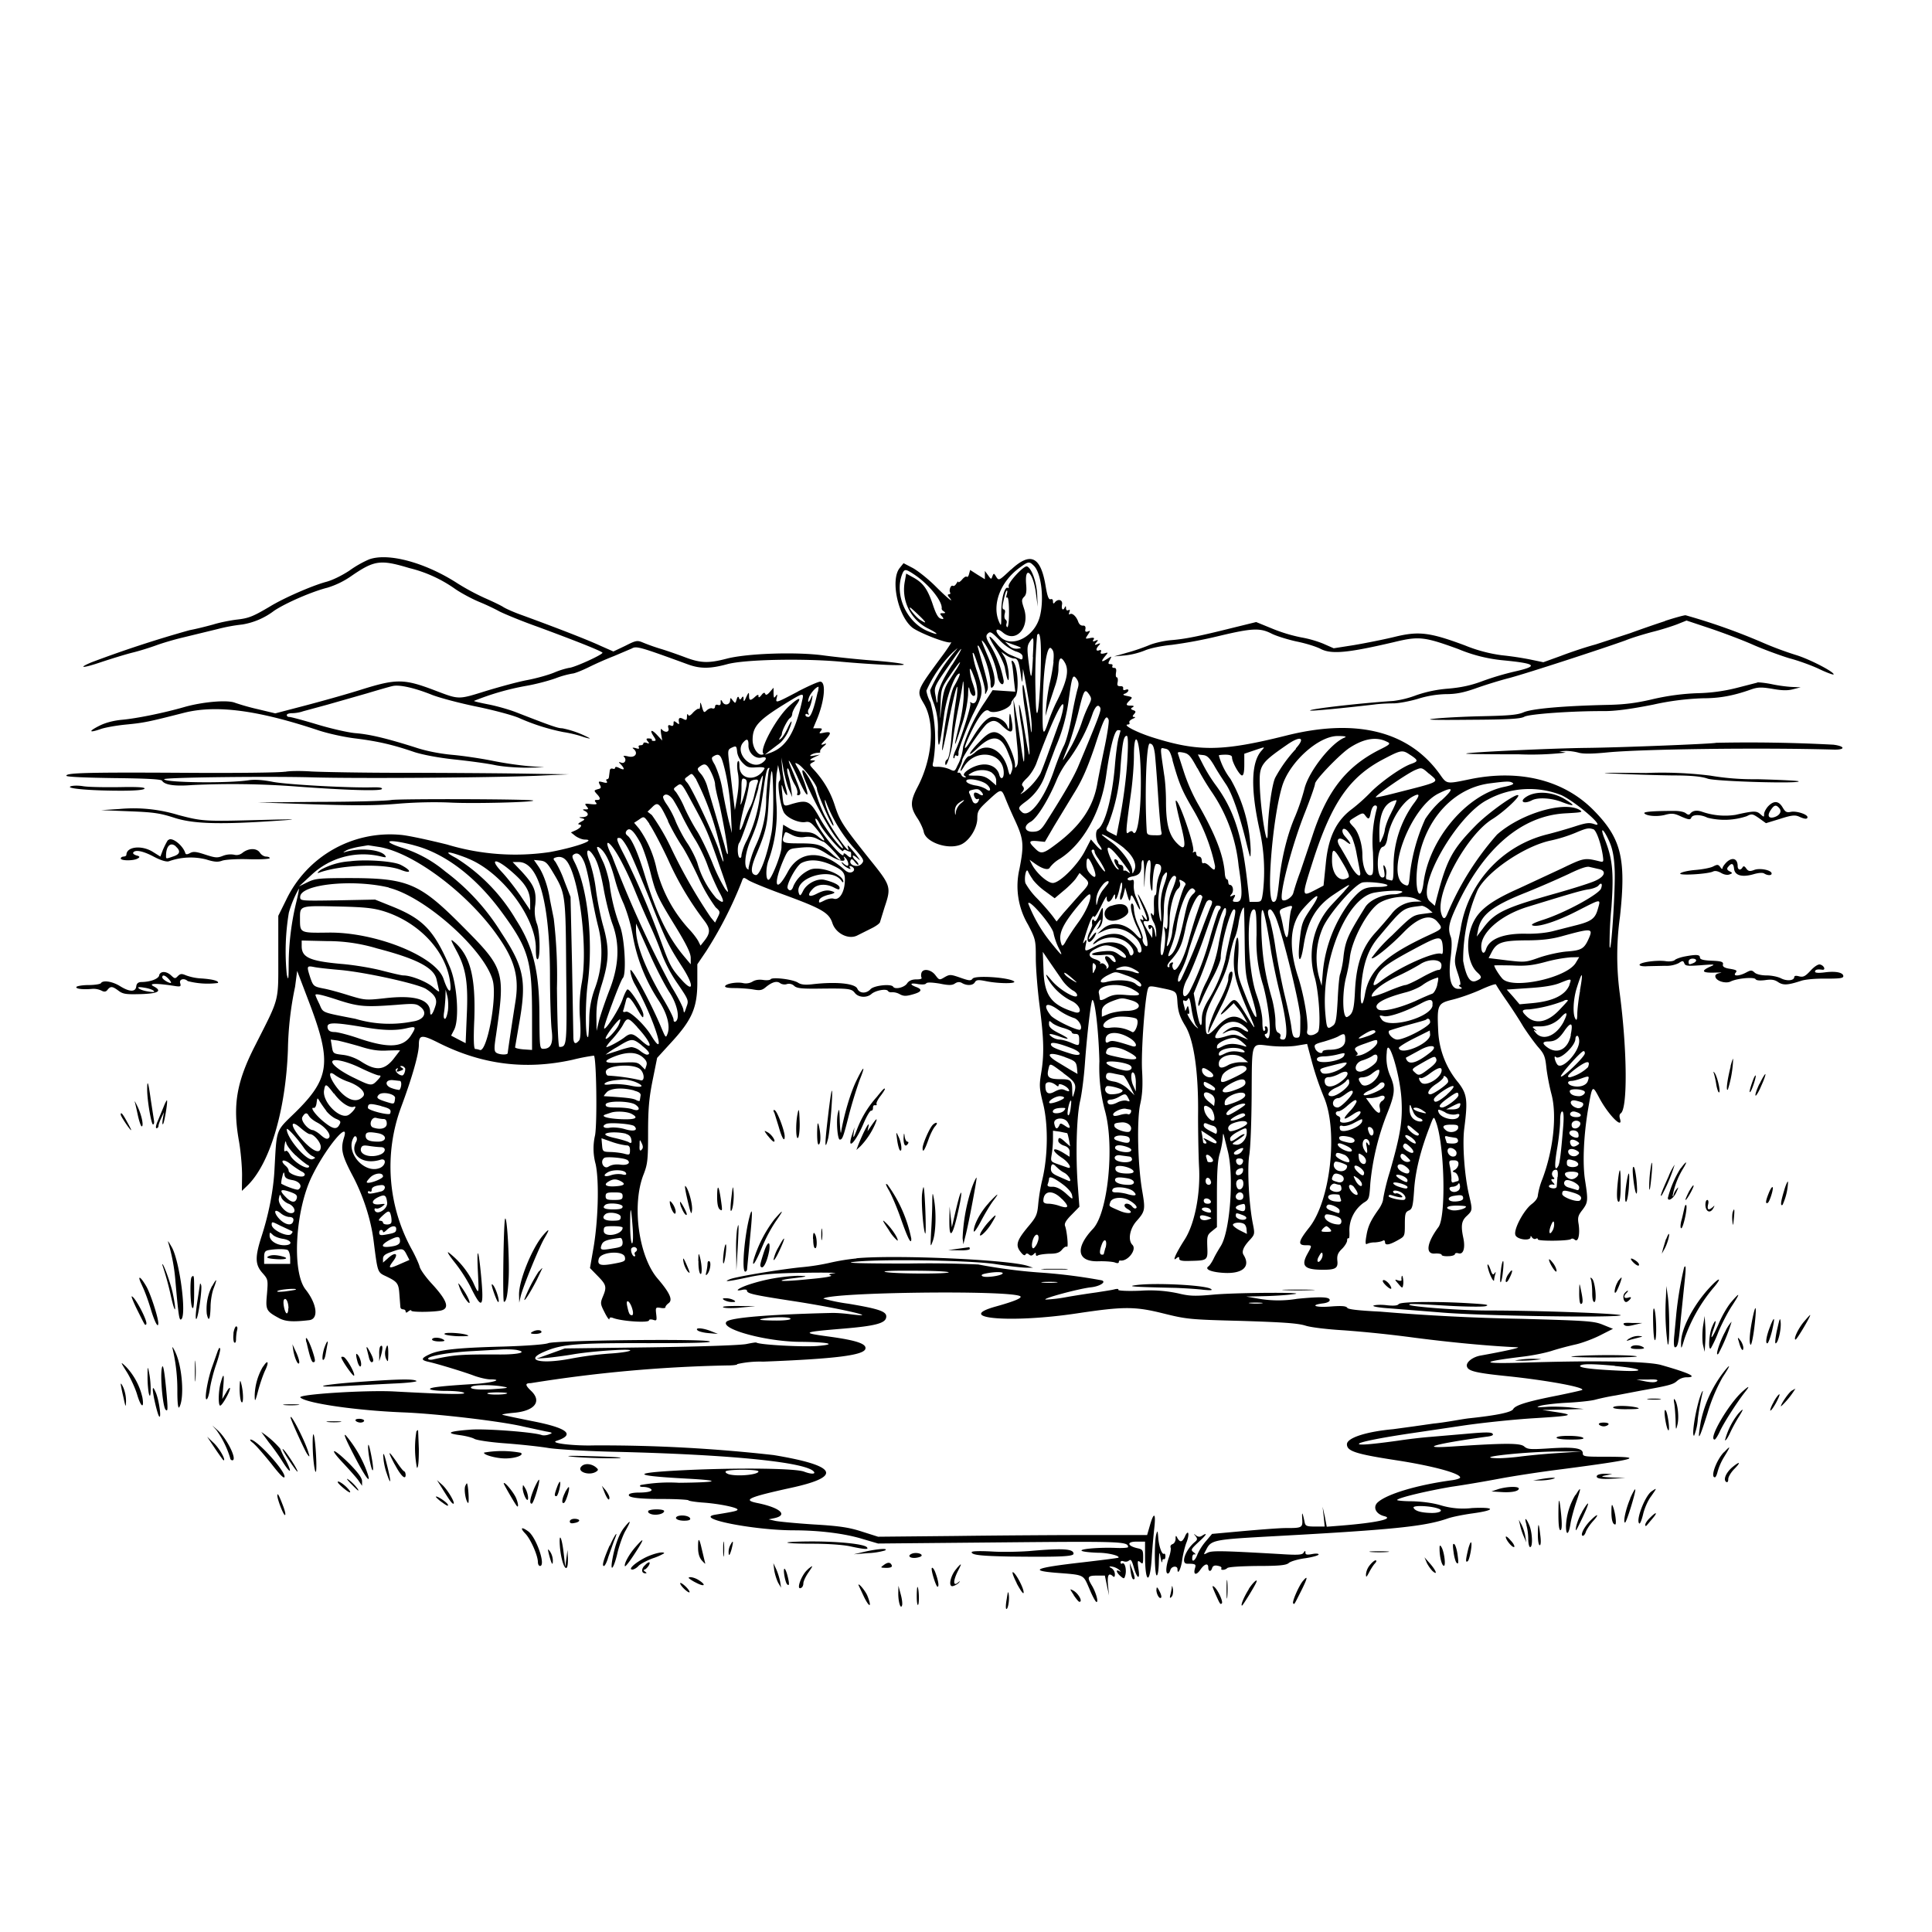 <svg xmlns="http://www.w3.org/2000/svg" id="svg" width="1024" height="1024" version="1.1">
  <path fill-rule="evenodd" d="M195.6 296.5a56 56 0 0 0-10.5 6c-4 2.6-9 5.1-12.6 6-7.2 2-22 8.4-29.5 13-8.8 5.2-11.1 6.2-17.5 6.9-3.3.4-9 1.5-12.5 2.6-3.6 1-9.2 2.4-12.5 3a620 620 0 0 0-51.9 17c-7.7 3.2-4.9 3.3 4.8 0 4.8-1.6 12.2-3.9 16.4-5 4.2-1 10.1-2.9 13.1-4s9.3-3 14-4.1l18.5-4.5a91 91 0 0 1 13-2.4 38 38 0 0 0 16.9-7.3c6.3-4.2 20.2-10.2 28.2-12.2a45 45 0 0 0 13-6.4c12-8.2 15.2-8.6 30.5-4a71 71 0 0 1 24.3 11.1c3.2 2.2 9 5.3 12.9 6.9s8.4 3.8 10.2 4.8 11.2 5 21.1 8.5c20 7.4 32.6 12.4 33.8 13.5.8.8-15.2 8.1-17.8 8.1a43 43 0 0 0-7.6 2.4c-3.3 1.4-9.9 3.2-14.7 4.1S265 364 258 366.1c-15.4 4.8-14.4 4.8-27.6-.2-16.3-6.2-20.3-6.2-38.9-.4-8.2 2.6-21.9 6.4-30.3 8.6l-15.3 4-9.2-2.2a123 123 0 0 1-12.1-3.4c-4-1.7-17.4-.5-27.1 2.3-10.4 3-25 6-32.9 6.7-4.3.4-8.6 1.5-11.8 3.1-6 3-5.8 4 .3 1.9 2.4-.9 8.7-2 13.9-2.5 9.3-.9 11.7-1.4 30.5-6.2 17-4.3 38.8-1.5 71 9.2 5 1.7 14 3.7 20 4.4 12 1.5 20 3.4 31.1 7.2 4.3 1.4 12.6 3 21 3.9 7.7.8 17.4 2.1 21.7 3s12 1.4 17 1.4l9.2-.2-9-.7a193 193 0 0 1-19.1-2.9c-5.6-1.1-14.8-2.5-20.5-3-6.6-.6-14-2-19.9-4-15.2-4.8-24-6.9-31.5-7.5-3.8-.3-13-2.4-20.3-4.6s-14-4-14.8-4q-1.3 0-1.4-1c0-.6 1.3-1 2.9-1s4.1-.4 5.7-1l12.9-3.5 21-6c6-1.8 12.2-3.6 13.7-3.9 3.6-.8 11.6 1 20.8 4.7 4.1 1.6 14.7 4.4 23.5 6.2s19 4.5 22.5 6a111 111 0 0 0 23.5 7.5c2.8.4 7.2 1.4 9.8 2.3s4.6 1.3 4.3 1A52 52 0 0 0 298 386c-2.3 0-5.5-1.1-24.5-8.5-3.9-1.5-10.3-3.3-14.4-4.1s-7.7-1.6-7.9-1.9a139 139 0 0 1 27.8-8c4.7-.8 11.6-2.6 15.5-4a49 49 0 0 1 8.9-2.5c1 0 4.8-1.5 8.5-3.3a179 179 0 0 1 13.6-6l9.4-4c2.4-1.4 4.4-.8 29.6 8.4 6.5 2.4 11.8 2.4 20.7 0 9.1-2.6 40.5-3.2 60.3-1.4a565 565 0 0 0 24.5 1.7c15.5.6 10-1-8.4-2.4-7.8-.6-19-1.8-25-2.6-14.4-2-40.7-1.1-51.4 1.7-9.6 2.5-13.8 2.4-22-.7-3.7-1.4-9.4-3.4-12.7-4.4a109 109 0 0 1-9.4-3.3c-3.3-1.4-3.8-1.4-9.7 1.6l-6.3 3-6.8-3c-6-2.8-21.7-9-43.1-16.8-3.5-1.3-7.3-3-8.5-3.8s-5.6-2.9-9.7-4.7a123 123 0 0 1-14.5-7.8c-17-11-36.7-16.4-46.9-12.7m340.2 5.4c-6.3 5.9-6.4 6-7.8 3.8-1.2-2-1.3-2-2-.3-.6 1.8-.7 1.8-2.3-.5l-1.7-2.3v4.4l-3.9-2.4-3.9-2.5-.6 2.2q-.5 1.8-1.2 1.4c-.4-.4-1.5.3-2.5 1.5s-2 1.7-2 1.2q0-.7-1 .9t-1.9 1.2c-1-.6-2.2 2.3-1.4 3.6q.4.8-.7.9t.1 1.5c3.2 3.8-.6.8-7.2-5.8-4-4-9.5-8.3-12.1-9.7l-4.8-2.5-2 2.5c-5.2 6.3-.8 26.2 7 31.9 4.4 3 18.7 8.5 20.2 7.5.5-.3-1.2 2.4-3.8 6-15 20.4-14.7 19.5-10.5 26.8 5.9 10.2 4.4 29-3.5 44-4 7.7-4 10.7.3 17 1.3 2.1 2.7 5.1 3 6.7 1 5.3 12 9.4 19 7 4.7-1.5 9.4-8.6 9.4-14.3 0-3.6.6-4.6 5.7-9.3 6.8-6.3 7-6.4 9-1.6.8 2.1 3.2 7.7 5.4 12.4 4.5 9.8 4.7 12.9 2.2 25.6a40 40 0 0 0 4.6 29.4c4 7.7 4.1 8.3 4.1 17.7 0 5.3.9 16.7 2 25.2 2.3 17.8 2.5 26.1.8 36-1 6.3-1 7.8 1.2 16.5 2.6 11 2.4 27.2-.5 39.5a98 98 0 0 0-2.2 13c-.5 5.8-1 7-5.4 12.2-6 7.2-6.8 9.8-4 13.3q1.9 2.5 2.6 1.5.6-1.2 2 0 1.1 1 2.3-.2 1.4-1.5 1.2 0 .1 1.2 1.1.6c.7-.4 3.4-.8 6.2-.9 3.8 0 5.4-.6 6.7-2.3q1.6-1.8 2.5-1.4c.9.8 0-8.5-1-11-.5-1.3.5-3 3.5-6l4.1-4.2-.8-10.6c-1.3-16.5-.7-37.5 1.2-45.5.9-3.9 2-12.6 2.5-19.5 1.2-16.6 3.3-34 4-34 1.4 0 3.3 16.6 3.7 32.5a88 88 0 0 0 3 26.4c5.1 18.7 1.5 54-6.4 62.4-9.7 10.3-8.4 17.6 3 17.2 3.4-.1 7.2.2 8.5.6q2 .8 2.2-.1 0-1 .8-.9c3.9.6 8.9-5.8 6.4-8.3s-1.4-8.5 2.1-12.5c4.6-5.2 4.8-6.1 3.2-15.5-2.5-13.9-3-38-1.2-46.4 1.2-5.3 1.5-9.9 1-18.5-.5-10.5 1.6-38.9 3.2-43 .5-1.4 1.3-1.4 6.6-.3 8.8 1.8 8.6 1.6 9 8.2.4 4.7 1.3 7.3 4.1 11.9 4.6 7.5 7.1 24.7 6.8 47.7 0 8.3.2 20.3.5 26.6.9 14.7-2.3 31-7.8 39.3-4.4 6.9-6.5 11.6-4.3 9.7q1.8-1.5 1.6.1c0 1 1.5 1.4 6 1.2 9-.2 9.2-.3 8.9-7.4-.2-5.7 0-6.4 2.4-8.3l2.7-2.2v-17c0-12.3.4-18.5 1.5-22 .8-2.7 1.5-6.5 1.6-8.4q.1-3 .5-1.5l2 8c3.6 13.2 1.4 43.2-3.6 51-1 1.6-2.8 4.6-3.7 6.5s-2.2 3.8-2.8 4.2c-2.3 1.6 1.8 3.2 9 3.5 9.5.3 13.4-3.6 9.6-9.6q-1.7-2.7 3.6-8.2c2.3-2.6 2.4-3 1.4-8-2.1-10.3-3.1-29-2-36.4.7-3.8 1.2-18 1.3-31.5.2-29.8-.5-27.8 9.5-26.7 4.6.5 10.4.5 13.9 0l6-1 2.7 10.1a159 159 0 0 0 6.2 18.1c7.6 17.8 3.5 54.7-7.7 69-5.9 7.4-6.3 9.5-2 9.5 3.6 0 3.5 0 1 4.5-3.6 6.5-1.7 8.5 8.3 8.5 6.7 0 8-.9 7.5-5-.2-2.6.3-4 2.5-6.1 1.5-1.5 2.7-3.5 2.7-4.4q0-1.4.8-1.2c.4.3.5-1.5.4-3.9a18 18 0 0 1 7.7-15c2.7-1.6 2.9-2.1 3.4-10.3a136 136 0 0 1 8.8-36.6c4.3-10.7 4.5-13.5 2-19.7A24 24 0 0 1 735 558c.3-10.2 6.9 10.5 7.8 24.4.7 11.5-.5 19-6.2 38.8a112 112 0 0 0-3.5 14.2c0 1.3-1.1 3.8-2.5 5.7-4.2 5.9-5.6 9-6.4 14q-.9 5 .3 4.2a10 10 0 0 1 4.2-.8c1.7-.1 3.6-.5 4.2-.9q1.1-.6 1.2.8 0 2.8 7-1.2c3.4-1.9 3.5-2 3.5-8.3 0-5.6.3-6.5 2.1-7.3s2.2-2 2.8-10.7q.9-14.5 8-33c2.4-6.4 2.4-6.4 3.5-3.5 4.6 11.7 5.6 50.4 1.4 56-6.3 8.5-7 14.5-1.8 14 2-.1 3.5.2 3.5.7s1.6.8 3.5.7c2 0 3.5-.6 3.5-1q.2-1 2-.5c2.5.7 3.6-2.8 2.5-8.1-1.4-6.6-1-9.2 1.9-11.8 3-2.9 3-3 1.1-11.1-2.4-10.2-3.6-27-2.5-35.3 1.9-14.8 1.5-18-3-24a46 46 0 0 1-10.8-27.2c-.7-14.4-.4-15 7.7-17 3.7-.9 10.3-3.2 14.7-5.2s8-3.3 8.2-2.8 2.6 4.3 5.4 8.3 6.9 10.3 9 13.9c2.3 3.6 5.8 8.4 7.8 10.8 3.3 3.7 3.9 5.1 4.5 11 .4 3.6 1.6 10 2.7 14.1 3 11.2 1 29.6-4.8 45a39 39 0 0 0-2.4 8.6q-.1 2.3-3.4 4.8c-4.2 3.3-9.6 13.5-8.5 16.3.8 2.4 7.9 3.3 8 1.1q0-1.2.8.2 1 1.1 2 .7 1-.6 1.1.3c0 1 16.5.9 17.6-.2q.8-.6 2 .4c1.8 1.5 2.8-2.9 2-8.3-.6-3.4-.3-4.6 2-7.5 3-4 3.1-5 1.4-15.8-1.4-9-.7-23.8 1.6-37.5 2.3-13.2 2.2-13.1 6-6 4.8 9 12.8 17 10.9 10.9q-.6-2 .4-2.8c3.7-2.3 3.5-33.1-.5-63.6a150 150 0 0 1 .1-40.5c3.4-31 .7-41.7-14-56.6-15.8-16-39.3-21.8-65.5-16.4-12.6 2.6-12.2 2.7-16-2.7-16.4-22.8-44.2-29.8-81.5-20.4-33.6 8.4-46.4 8.6-70.5 1-8.6-2.7-16.5-6.8-13.2-6.9q1.1-.1.7-1t1.7-2q2-.8 1-1-1.7.1-.2-1.5c1-1.2 1-1.6-.5-2.1q-2-.7-.3-1.5 1.5-.9-1-.9c-2.6 0-2.8-.6-.5-2.8 1.6-1.6 1.5-1.7-1.3-2.3q-3.5-.6-1.1-1.3c2.1-1 2.3-2.8.2-2q-1.5.6-1.3-.7t-1.5-1.2c-1.5 0-1.8-.4-1.4-2.3.2-1.3 0-2.4-.5-2.4s-.6-1.1-.4-2.5q.5-2.6-1-2.5-1.3 0-.9-1t-1-1c-1.3 0-1.4-.4-.4-2.2 1.2-2.2 1.2-2.2-1.5-.5q-4.6 2.9-.9-1.6c1.7-2 1.7-2-.5-1.4q-2.5.6-1.8-.8.5-1.4-1-.8c-1.7.6-1.8-.8-.1-2.6q1.6-1.7-.7-.7t-.6-.9-.5-.9q-2 .9-1-.6 1-1.4-1.9-.8c-2.6.5-2.6.5-1.1-1.8 1.4-2.1 1.4-2.3 0-1.7q-1.8.6-1.3-1.3.3-2-1.4-1.8-1.6 0-2.4-2c-.9-2.7-3.1-4.9-4.4-4.1q-.9.6-.3-1.1t-.5-1q-1.2.5-1.3-1 0-1.7-.6-.6c-.9 2.2-2 1.2-1.5-1.4s-2.3-3.3-4-.9q-.8.9-.8-.7t-1.3-1.2c-1 .3-1.7-1.6-2.6-7-2.6-15.7-8-18.3-18.3-8.7m12.1-2c4 4 5.5 18 3.1 27-2.9 10.9-15.1 16.9-21.2 10.4-3.1-3.3-1.8-5 1.7-2 7 5.8 14.5-2.9 11.1-12.9-1.3-4-1.3-4.5 0-6 1.2-1 1.5-2.8 1.2-6.4-1-11 3.8-6.8 5.2 4.7l.9 6.8-.3-6.7c-.4-6.7-3-13.8-5.4-14.6-1.7-.5-10.4 8.9-9.7 10.6q.3 1-.4.8c-1.7-1.1-3.6 6-3.5 13.4 0 7 0 7.2-1.2 4.5-3.9-9 .8-21.3 10.9-28.6 4.7-3.4 5.1-3.5 7.6-1m-63.3 4.7c7.8 5.2 15 14.3 14.4 18q0 .7 1.2 1.5 1.5 1-.6.9c-1.6 0-1.7.2-.5 1.6q1.8 2-.5 1.3c-1.4-.3-2.6-2.4-4.2-7.2-2.8-8.4-5.1-11.6-10.2-14.5l-4-2.2-.7 4a23 23 0 0 0 12.5 25.2c5.9 3 5.6 3.8-.4 1.3-11.2-4.7-17.7-19.1-13.6-30 1.2-3.1 1.8-3.1 6.6.1m48.9 10.5q-.6 2 .2 1.6c.6-.4 1 2.7 1 7.8 0 4.9-.4 8.2-1 7.9q-.7-.6-.3-2 .4-1.2-.5-2c-.6-.3-.8-1.7-.5-3q.6-2.2-.5-2.4-1-.1-.4-3.2c1-4.9 1.6-6.8 2.1-6.8.3 0 .2 1-.1 2.1M486.9 326q6.6 6.3.6 2.4c-2.1-1.4-6.2-6.4-5.1-6.4.2 0 2.2 1.8 4.5 4m395.6 3.2c-5 1.6-13.3 4.5-18.5 6.4l-18.4 6c-4.9 1.3-13 4-18.2 6L818 351l-7.2-1.5a168 168 0 0 0-14.8-2.2 79 79 0 0 1-19.5-5.2c-18.8-7-24.6-7.7-37.5-4.5-5.8 1.4-15.4 3.3-21.3 4.3l-10.8 1.7-5.7-2.5a59 59 0 0 0-11.7-3.3 84 84 0 0 1-14.9-4.5l-8.8-3.6-12.2 3c-18.4 4.6-25.5 6-32.9 6.6-3.7.3-8.9 1.5-11.5 2.6s-7.9 3-11.7 4l-7 2 5.7-.5a41 41 0 0 0 10.5-2.6c2.7-1.2 8.9-2.5 14.3-3a243 243 0 0 0 25-4.7c17.6-4.2 21.8-4.4 27.9-1.3 2.3 1.2 8.3 3.1 13.3 4.2 5 1 10.7 2.8 12.9 4 5.8 2.9 14.5 2 38.9-3.7 13.1-3.2 16-2.8 33.9 3.7a81 81 0 0 0 24 6c17.4 1.7 18.8 3 6 5.9a151 151 0 0 0-16.9 5c-6 2.3-11.5 3.5-18.5 4.1a67 67 0 0 0-16.9 3.5 52 52 0 0 1-12 3c-18 1.2-45 4.3-44.2 5.1.4.4 17.7-1.3 34.1-3.2 2.8-.4 7.3-.6 10-.6s8.6-1.1 13-2.4a54 54 0 0 1 15-2.5c5.2 0 9.2-.8 15.5-3 4.7-1.7 12.7-4.2 17.8-5.5 9.5-2.5 50.8-16 61.8-20 3.4-1.4 9.8-3.3 14.3-4.5 4.5-1.1 10.4-3 13-4l5-2 12.3 4.1c6.8 2.3 17.3 6.2 23.3 8.9 6 2.6 14.6 5.7 18.9 7 4.3 1.1 11.3 3.6 15.4 5.5 4.1 2 7.7 3.3 8 3.1 1-1-12.3-8-19.8-10.3a180 180 0 0 1-17.5-6.5 326 326 0 0 0-41.1-14.6c-1 0-6 1.4-10.9 3M530 339.5a25 25 0 0 0 8.2 5.7q3.9 1.1 3.8 3 .1 2-1.7.9l-5-2.1c-1.8-.7-4.9-3.2-6.9-5.7-5-6.1-5.3-4.8-.5 2.7 2.2 3.4 4.3 7.9 4.7 9.9 1.2 7.2 2.4 9 2 2.8-.3-3.2-1.3-7-2.2-8.5l-1.7-2.7 2.6 1.8c1.4 1 3.3 1.7 4.2 1.7 1.9 0 2.5 1.4 3.5 8.3.7 5.1.8 5.1 1 1.2l.2-4 .9 4.5c2.7 15 3.8 23 3.7 26.5q0 4.7-.5 1c-1-8.4-3.5-23-3.9-23.4-.8-.9-.4 5.5 1 13.9s3 26.2 1.9 22.5c-.3-1.1-1.6-8-2.8-15.5-1.3-7.4-2.4-12-2.4-10s.6 7.1 1.4 11.5 1.4 11 1.4 14.5c-.1 5.9-.3 5.3-2-6.5-1-7.1-2.3-15.2-2.8-18l-1-5 .4 6.5c.2 3.6 1 11.1 1.5 16.8q1.1 10.3 0 12-1.2 2.3-1-.3c-.1-4-4-13-6.5-15.2-4.1-3.6-6.9-3-12.5 3-5.8 6-6.8 8.8-1.2 3.5 7.8-7.5 12.5-7.2 16 1 3 7.1 3.3 8.7 2.3 11.3-.8 2.3-1 2.1-2-1.9-2.8-10-11.3-14.1-17.4-8.3-1.2 1-2.7 2-3.2 1.9-.5 0-1.8 1.4-2.7 3.3-2.3 4.6-2.2 6.1 0 2.4 6.2-10.2 21.2-7.9 21.2 3.2 0 3.2-1.7 3.7-2.4.8-1-3.7-4.9-5.9-9.5-5.2-4.7.6-10.8 4.7-8.9 5.9q1.5.9 0 .8-1.2-.2-1.8-1.5t-1.6-.9c-.5.3-.3-.8.6-2.4.9-1.7 1.6-3.7 1.6-4.3 0-1.9 10.9-17.7 13.3-19.4 3-2.1 4.7-1.9 7.9 1.2 4.6 4.4 6 4 5.2-1.5q-1.4-9.4-1.5-.6c0 4.3-.2 4.6-1 2.3-1-2.7-4.5-4.9-7.8-4.9q-3.9 0-10.5 10.8c-5 8.3-5.6 7.3-1.3-2q6.9-14.4 9.9-12c2.5 2 11.8-1.4 11.8-4.4 0-.4 1-1.8 2-3 2.3-2.3 1.5-16.3-1-18.8q-1.3-1.3-.6 1.4c.3 1.4.7 5.2 1 8.6l.7 6-6-.4-6-.4-4.1 6.3a88 88 0 0 0-11.5 23.6 26 26 0 0 1-3 10c-1.4 3.2-1.6 3.3-4.2 2a18 18 0 0 0-6-1.3c-3.2.1-3.3 0-2.6-2.9a76 76 0 0 0-1.5-31.2 19 19 0 0 1-2.2-6.2 67 67 0 0 1 13.7-20.1c3.3-3 3.4-3 1.2-.5a84 84 0 0 0-12.9 20.3c0 1.2.9 4.4 2 7.2a39 39 0 0 1 2.1 14.8c.1 11.2.9 9.2 3.3-9 1.3-9.6 5.8-21.8 8.1-21.8.7 0-.7 3.1-2.9 6.9-1.8 3-5 19.7-6.1 31.1-.6 6 .5 2 3.4-13 3.7-18.6 6-24.7 3.5-9-.7 4.7-1.6 11.4-1.9 15q-1 13.8-2.6 14.6-.8.5-.9 1.7c0 4.4 3.2-4.8 4-11.5a274 274 0 0 1 3-17.8c1-5.2 2.1-11 2.3-13s.5-.1.5 4q.2 7.5-2.3 17.8-5 20.3 1 1.2a67 67 0 0 0 3.6-16.5q.1-6.4.8-3c.3 1.6 1.2 3.1 1.9 3.3 1.6.3 1.5-1.6-.3-6.8a27 27 0 0 1-1.5-6.9q.1-2.4 2.6 4.6c2.6 7.4 1.5 14.7-1.8 12.7q-1-.6-.5.3c.7 1-5 19-7.9 25.1-.9 1.9-1.3 3.6-1 4q.5.4.6-.7t1-.6q1.2.8 1-1.7c-.2-1.3 5.4-15.7 8-20.8 5.2-10.3 5.3-11 2-21.7a48 48 0 0 1-2.5-10.1c.5-.5.6-.5 4 9.7 1.4 4.1 2.5 8.6 2.6 10 0 2.5 0 2.6 1 .4 1.1-2 .7-3.8-4.7-22.8q-.6-2 .4-1a51 51 0 0 1 6.2 18.6c0 3.4.3 4 1.2 3 1.9-1.8 1-7.5-2.3-15.5-4.2-10-4.3-10.4-2-7.6a47 47 0 0 1 6.8 17.2c.6 4 3.3 6.2 3.3 2.7a57 57 0 0 0-7-18.7c-2.1-3.4-2.6-5-1.8-6 1.6-1.8 2-1.6 6.8 3.3m21.5 19c-.8 20.4-2.4 26.5-2.6 9.8a259 259 0 0 1 .8-31.7q2.7-4.5 1.8 22m-4-10.4c-.7 12.7-1 13-2.3 2.7-.9-7-.8-8.6.5-10.6 2.3-3.4 2.3-3.2 1.7 8m-8-4.5q-2.6.3-4.7-1.7l-2-2 4.7 1.7c4.3 1.5 4.5 1.7 2 2m19 7a105 105 0 0 1-2 11.2c-.7 3-1.5 8.2-1.8 11.5l-.5 6 1.5-5 3.4-10.3c1.1-3 2-7.2 2-9.5q.1-9.4 3.5-3.3c2.2 4 1 9.7-4.5 20.6-1.5 3-3.5 7.9-4.4 10.7-2.7 8.1-3.1 7.1-3-7 .2-20.1 2.2-34.2 4.5-32.1 1.4 1.3 1.6 2.6 1.2 7.2m-53.6 1.4c-5.7 9-7.6 13.3-7.8 18.2q0 4.5-.9-.9c-1.1-5.7-1.5-4.8 10.3-21.6 4.9-7 3.8-4.1-1.6 4.4m2.2 2.4-4 6.3c-2.3 3.5-3.1 6.4-4 14.5-.8 7-.8 7-.4-1.8.3-8.6.4-9 5-15.7 5-7.4 7.2-9.6 3.4-3.2m64.2 10.5c-.5 1.7-2 8.3-3.1 14.6s-3 13.3-4.2 15.5c-1.2 2.3-3.4 7.9-5 12.5-5.2 15.6-13.5 26.3-17.3 22.4-2.1-2-2-2.4 2.5-5.7a29 29 0 0 0 9.5-12.6l6-16a92 92 0 0 0 6.9-24.8c1.8-13 2.2-14.2 4.3-11.3 1.1 1.7 1.2 2.9.4 5.4M423 366.5c-12 6.3-12 6.3-11.3 3.3q.7-2.7-.6-.8c-.9 1.2-1 1-1.1-1.5v-3l-2 2.3q-1.9 2.2-2.4 1-.5-1.4-2 .6-1.6 2-1.6.6.2-1.5-1.8.3c-2.5 2.3-3.2 2.1-3.2-.6 0-2-.2-1.9-1.5.8q-1.4 3.5-1.4 1 0-2.2-1-.6t-1.4 0q-.6-1.5-1.3.9c-.6 2.1-.7 2.1-2 .5-1.2-1.6-1.3-1.6-1.4-.2 0 2.4-2.8 3.1-4 1.1q-1.2-2.4-1 .2 0 1.8-1.5 1.2-1.4-.4-1.5.9t-1.4 1c-.7-.4-2 .1-3 1-1.4 1.4-1.6 1.3-2.5-1.7q-1.1-4.1-1-.9c0 1.3-.4 2.2-.7 1.8-.3-.3-1.6.5-3 1.9q-2.2 2.6-2.7 1.2-.5-1-.6 1c0 2-.4 2.1-2.1 1.2q-3-1.6-2 2.4-.1.8-1.4-.4c-1.4-1-1.6-1-1.6.5q0 1.8-1.6 1-1.8-.7-1.1 1.5c.6 2.2-2 2.5-3.6.5-.5-.6-.6.6-.3 2.5l.6 3.5-2.6-2.8c-3-3.3-4.3-3-2 .5 1.4 2.1 1.4 2.5.2 2.5q-1.4 0-1.1-.7.1-.5-1.5-.6-2.2-.2-.7 1.5 1.6 1.8-.6.8-1.6-.4-1.7.3-.1 1-1.6 1-1.3.1-.8 1.1.6 1.2-1.7.4-2.1-.5-1.4.2c3 2.2 1.4 5-2.2 4.3q-3.7-.9-2.5.2c1.5 1.5.3 3.8-1.6 3-1.5-.5-1.5-.4.1 1.2q3.1 3.7-1.2 1.6-2-1-2.1 0-.1.8-1.3.4-1.3-.3-1.5 1l-.4 3.1q-.1 1.4-1 1.5t-.2 1.1q.8 1.3-2 .5c-2.4-.6-2.6-.5-1.7 1.3.9 1.5.7 2-1.1 2.4-2 .6-2.1.7-.5 2.5q3.2 3.3 0 3.2-1.7-.1-.5 1.3c.9 1 .3 1.2-2.6.9-3.3-.4-3.5-.3-2.3 1.2 1.2 1.4 1 1.6-.5 1.6q-2.7-.2-.1 1c2.2 1.4 1.3 3-1.6 3.1q-3 0-.3.6c1.8.5 1.8.6-.5 1.9q-2 1.1-1.1 1.4c2.1 0 1.3 1.6-1.5 3l-2.7 1.2 2.4 1.9c1.4 1 3.6 1.9 5 1.9 6.5 0-4.6 4-18.5 6.6a125 125 0 0 1-54.6-4c-9.7-2.4-20.7-4.8-24.5-5.1a61 61 0 0 0-60.7 34.4l-4.2 8.5v21.5c0 24.7.8 21.4-12.2 47.1-10 19.5-12 31.8-8.7 50.5 1 5.5 1.7 13.8 1.7 18.3l-.1 8.4 2.5-2.4c12.1-11.3 20.7-39.6 21.9-72.3a175 175 0 0 1 3.8-33.5l1.1-8.4 7 18.4c11.3 30.2 10.1 38.8-8 56.6-10.5 10.2-9.8 8.3-11 29.9-.5 10.9-3 24-7 36.2-3.4 10.7-3.3 14.6.6 19 3 3.4 3 3.6 2.4 11.2-.8 8.4-.5 9 6.5 12.8 3.4 1.8 7.5 2 16 1 5-.7 4-8.6-2-16.2-7.5-9.4-5.5-42.8 3.7-60.8 7.4-14.9 19.5-29.2 16.7-20-2 6.2-1.2 9.5 4.1 19.7 6 11.1 10.1 24 11.5 35.1 2.2 17.2 2 16.8 6.7 19 6 2.9 6.6 3.7 7 9.7l.5 6.5q.1 1.2 1.5 1.3 1.2.1 1.3 1.1 0 1.2 1.5-.1 1.4-1 1.5-.3c0 .8 10.6.8 15.3 0 5.3-1 4-5.2-4.8-14.7-3-3.3-5.8-7.2-6.1-8.7-.4-1.5-2.2-5.5-4-8.8a91 91 0 0 1-5.8-75.7c5.7-15.3 9.4-28.1 9.4-33 0-5.4 1.5-5.6 10.6-1 23 11.5 46 14.4 70.9 8.9a103 103 0 0 1 11.3-2.2c1.3 1.2 1.8 35.3.6 42.2a31 31 0 0 0 .3 15.3c2 9.3 1.3 30.9-1.3 45.3l-1.7 9.8 4.1 4.2c4.6 4.7 4.9 5.8 2.7 11-1.4 3.4-1.3 3.9 1 8.4 1.3 2.6 2.5 4.2 2.5 3.4q0-1.2 1.8-.6c4.4 1.8 19.2 2.8 19.2 1.3 0-.5 1-.6 2.1-.3 2 .7 2.1.4 1.7-3-.4-3.5-.3-3.7 2.3-3.3 1.5.3 2.7.1 2.6-.3s.6-1.4 1.7-2.2c2.3-1.7.7-5.4-6-13.2-10-11.9-13.6-39-7.3-55 2.1-5.4 2.4-7.6 2.4-22 0-12.7.5-18.4 2.4-27.9l2.4-11.9 7.3-8c11-11.9 13.9-18.4 14-31.4v-10.2l4.6-6.8a212 212 0 0 0 18.8-36.7c1-2.8 1-2.8 3.6-1.1 1.5 1 9.8 4.4 18.6 7.6 20.7 7.6 24.2 9.7 26 15.2s8.7 9 13.4 6.4l7.2-3.6c2.3-1.1 4.4-2.6 4.6-3.3l2.4-7.8c3.7-11 3.5-11.5-8.2-26-14-17.6-15.5-19.9-18.2-28.3q-3.4-10.5-11.1-18.8c-2.4-2.6-2.4-2.8-.6-3.8s1.7-1-.2-1.1q-2.5.1 1-1.6l3-1.4-3 .5q-3.2.6-1.5-.5a8 8 0 0 1 3.4-1q1.7 0 1.3-.6-.3-.8 1.6-2.6 3-2.5.2-1.3c-1.7.5-1.5.1.8-2.2 3.5-3.8 3.4-4.7-.4-4-2.7.6-3 .5-1.9-.8 1-1.3.8-1.5-1.3-1.5H431l1.8-4.3c4.1-9.6 5.2-20 2.1-20.4-.8-.2-6.2 2.2-12 5.2m508.5-4.7-10.5 2.7a92 92 0 0 1-21 2.9 124 124 0 0 0-24 3.2c-8.5 2-14.6 2.8-23.5 3-23.3.5-40.8 2-45 4-3.2 1.3-7.5 1.7-21.5 2-9.6.2-21.1.8-25.5 1.3-6 .6-1.3.8 18.5.6 20.7-.1 27-.5 29-1.6 2.6-1.5 26-3.1 42.2-3 6.1 0 13.8-1 26-3.4a142 142 0 0 1 26.5-3.4c8.7 0 16-1.3 25.3-4.6 3.7-1.3 5.5-1.4 11.5-.4 5 .9 8.1 1 11 .2l4-1-4.5-.2c-2.5-.1-7.2-.7-10.5-1.4s-6.9-1.1-8-1m-498 5q-3 13.5-5 13.3-1.4-.1-1.5-1 0-1 1.2-.4 1 .7.4-.5c-.4-.6-.3-1.7.2-2.4s1.2-2.8 1.6-4.7q.8-4-.4-1.2c-1.3 3.1-2.2 2.8-1-.5 1-2.2 3.6-5.2 4.9-5.3q.2.2-.3 2.8m143.8 1.3c1.3 2 1.3 2.5 0 5.2a71 71 0 0 0-4 9.8c-1.2 3.6-4 10-6.4 14-4.5 7.9-4.5 7.8-.7-1.6 1.3-3.3 3.7-11.3 5.3-17.7 3-12.4 3.4-13.1 5.8-9.7m-152 2.6c-3.8 17.5-8.5 25.2-17 28.3l-2.9 1 2.5-2 5.4-4.1c1.5-1.2 3.7-4.2 4.7-6.7 2.4-5.6 1.9-6.7-.6-1.2-1 2.2-2.5 4.6-3.3 5.3q-1.8 1.6-.7-.3 1-1.4 1-2c0-1.7 3.1-7.6 4.2-8.3a3 3 0 0 0 1.3-2.3c0-.9 1-3 2.1-4.6 3.3-4.6 1.5-4.4-3.7.4-6.8 6.2-15.9 23-13.7 25.2q.5.5-1 .6c-2.3 0-4.7-4-4.7-7.8 0-7.4 3.1-10.7 20-20.9 6.6-4 7.2-4 6.4-.6m136.2 12-5.9 16.4c-1.9 5.3-3.8 10.2-4.2 11a37 37 0 0 1-8.5 9.6c-2.4 1.6-2.4 1.5-1 0 1-1.3 1-2 .2-3-.9-.8-.3-1.9 2.2-4.3 1.9-1.8 4.2-5.5 5.1-8.1 7.4-20.2 13.7-33.7 14.2-30.6.2 1.1-.7 5.2-2 9m21.6-7.3c.5 1.2-1.2 5.7-11.3 29.8-2.4 6-7.3 14.5-17.5 30.6-2.4 3.8-3.6 4.8-6.2 5-5 .5-6.2-2.9-2-5.2 3.4-1.8 9.7-12 14.1-22.8a50 50 0 0 1 6.4-10.5 92 92 0 0 0 12.6-24.6q2.4-5.8 4-2.3m4.3 6.1c.3.9-.6 7-2 13.8-1.4 6.7-3.3 16-4.1 20.6-2.3 12.3-9 22-21.7 31.5-7 5.3-8.1 5.5-11.4 2.1-3.4-3.3-3.1-4.1 1.4-3.7l4 .4 4.9-8.4 10.5-17.3c4.2-6.7 7-13 11-24.7 5-15.4 6.1-17.4 7.4-14.3m6.3 5.8-1 3.7c-.6 2-1.5 8.7-2 15-1.4 16.8-5.3 31.2-9 33.5-1.5 1-1.2 5.8.5 8 2.6 3.5 1.6 4-1.4.6l-2.8-3.2-3 5.8c-3.7 7.5-13.5 17.3-17.2 17.3-2.8 0-8.7-5.2-11.1-9.9l-1.2-2.4 2.8 2c4.2 3 7.3 3.7 8 2a18 18 0 0 1 5.2-4.5c12.5-8 22-25.1 24.6-44.2 2.1-15 4.4-24 6.2-24q1.3 0 1.4.3m3.7 14c-.5 10.4-2.3 24-4.8 36.4l-1 5.3-3-1.5c-2.9-1.5-2.9-1.6-1.4-4.6a99 99 0 0 0 6.5-30.4c1-13.2 1.7-16.5 3.3-16.5q1 0 .4 11.3M712.5 391c-7.1 3-18.5 17.5-21 26.6a114 114 0 0 1-5 15c-4 9.1-7.2 21.8-8.5 34.1-1.1 10-1.5 11.3-3.1 11.3-4 0-.6-43.9 4.7-61.4 3.9-12.7 19.2-26.5 29.4-26.5q5.9 0 3.5.9m23 2.3c1.6.9 1.1 1.4-4.6 4.2-17.6 9-27.7 22-35.4 45.8l-6.3 18.7a139 139 0 0 0-3.7 11.2c-.5 2.4-4.7 5-5.9 3.7-1.8-2.2 5-28.5 12-46.1 3-7.6 5.4-14.5 5.4-15.4 0-2 13.3-15.8 18.4-19.1q11.6-7.5 20-3m-338.7 1.9c0 3.9 3.6 7.2 7 6.3 2.6-.6 3 .7.7 2.5-6 5-15.7-5.3-10.2-10.8q2.7-3 2.5 2m207.5 5.9c1.5 20.2-.7 44.7-3.8 39.8q-.6-.9-2.2.3c-1.7 1.5-1.6-.4 1.3-21.2.8-5.8 1.5-14.5 1.5-19.3 0-12 2.2-11.6 3.2.4m82.7-4.2A74 74 0 0 0 676 412c-1.8 3.2-4 19-4.1 29.9-.2 9.8-3.9-13-4.2-26-.3-10.3.6-11.6 14.5-21.2 7.2-5 9.9-3.8 4.6 2m222.7-3c-.6.5-50 2.5-68.6 2.7-17.9.2-63.1 2.3-63.8 3-.3.3 12.3.4 27.9.4a161 161 0 0 0 24.9-.9l-3.5-.7 3.5-.2c2 0 5 .4 7 1 2.4.6 7 .6 15-.2 18.7-1.8 81.4-2.6 120-1.5 6.3.2 6.2-1.8-.2-2.6a850 850 0 0 0-62.2-1m-297.4 5.7c.3 2.8 1.1 12.6 1.7 22s1.4 18 1.7 19.2c.5 2 .2 2.2-3.5 2.1-3.5 0-4.1-.4-4.2-2.2-1.2-19.2-.2-46.6 1.6-46.4 1.6.2 2.1 1.4 2.7 5.3m-218.4 5c2.2 2.3 3.3 2.6 7.3 2.3q4.6-.3 4.2.7c-4 7.1-13.3 6.1-13.3-1.4q0-3.6-.9-2.3c-.4.8-.4 3.5.1 6q.9 4.7-.3 12.2l-1.3 7.5-1.3-10.5-1.9-16c-.6-5.2-.5-5.7 1.7-6.7s2.4-.8 2.7 2.3c.2 1.9 1.4 4.3 3 5.9m227.7-1.6c3.6 12.8 5 16 10.7 25.8A99 99 0 0 1 644 459c0 2.5-.5 2.5-3 0-1.2-1.2-2.5-1.8-3-1.5q-1 .4-1-1.4-.2-2-1.5-2.1t-1.5-1.6q0-1.4-1.2-.8-1 .6-.4-.4c1.2-2-7.8-28.1-9.2-26.8-.3.3.8 5.4 2.3 11.4 3.5 13.3 3 16-2 10.8-4-4.3-5.5-10.2-5.5-21.9 0-4.5-.4-10.9-1-14.2-2.2-15.4-2.3-14.3.5-13.7 2 .3 2.7 1.4 4 6m47.2-5q-8.3 9.1-1.2 41.6a100 100 0 0 1 1.9 33.4c-.7 5-.8 5.2-3.9 5.2h-3.2l-1.2-10.5c-2.9-25.4-7.2-38.6-17.2-52a84 84 0 0 1-6.3-10.3l-2.7-5.3 2.8.3c2.1.2 3.4 1.5 5.8 5.5 1.6 2.9 4.5 7.3 6.3 10 3.2 4.7 7.4 16.7 11 31.8 2 7.9 2 8 2.1 3.2a82 82 0 0 0-10.7-37.8 37 37 0 0 1-6.2-12.5c0-.2 1.6-.4 3.5-.4q3.6 0 3.5 1.5c0 2.5 4 9.5 5.3 9.5q1.2 0 1.2-5.7v-5.8l5-1.7c6.3-2.1 6.1-2.2 4.2 0m-34 9.4a137 137 0 0 0 7.5 12.5 84 84 0 0 1 14.3 39.3c2.3 14.9 2 19-1 19-2.3 0-2.4-.2-1.5-2q1.5-2.4-.7-1.3t-.5-.9c1.3-1.6.7-4.8-1-4.8q-.7-.1-.8-1.5t-.8-1.5c-.4 0-.9-1.3-1-2.9-.7-9.9-5-20.9-14.6-37.6a95 95 0 0 1-7.1-16.3l-3.1-9.6c-.4-1 .2-1.2 2.8-.7 2.9.6 3.8 1.7 7.4 8.3m113-7c4.2 2.8 4.2 3.3.3 4.7-5 1.7-16 9.5-21.4 15a96 96 0 0 1-9.8 8.8c-8.4 6.2-12.7 15-14 29l-1.2 11.7-4.4 2.3c-7.3 3.8-7.3 3.7-1.2-15.4 9.9-30.8 19.3-44.4 37.1-53.8 9.9-5.2 10.3-5.2 14.7-2.2m-364.8 3c2.2 6.9 4 17.7 4.5 27.7l.5 10.5-1.4-5.5c-.8-3-2.3-10.3-3.4-16.3a53 53 0 0 0-4.2-14.3c-1.8-3-2-3.8-.8-4.5 2.5-1.6 3.7-1 4.8 2.4m35.5 15.7 1.5 3.5-.5-4c-.3-2.2-1-5.5-1.6-7.3-.5-1.8-.8-3.6-.4-3.9.3-.3.8.8 1.2 2.3.4 1.6 1.5 4.4 2.6 6.2s1.7 3.9 1.4 4.7q-.5 1.3.9.9c1.4-.6 1-2-4-14-3.1-7.5-.7-4.2 3 4 4.5 10.4 7 13.1 4.4 5-1-3.2-2.8-7.3-3.9-9.1-1.9-3.2-1.9-3.3 0-2.3 2.7 1.4 10 11 10 13 0 2.2 8 20.3 8.7 19.6.3-.2-.4-2.1-1.5-4.3-2-3.9-3.6-9.3-2.8-9.3a80 80 0 0 0 16.4 26.8c4.2 5 4.3 5.4 2.8 7.1-2 2.2-6.8.7-5.8-1.8.4-1 1-1 2.4.9q1.7 2 1.8 1.2c0-.5-.7-1.5-1.5-2.2q-1.4-1.2-1.5-2.3c0-.6 1.2 0 2.7 1.4q2.4 2.2-1.2-2.4c-4.3-5.2-4.7-5.5-3.9-3 1.4 4.3-8.8-10-12.9-18.2a78 78 0 0 1-4.2-11c-1.4-4.8-6.3-13-7.1-12.2-1.6 1.5 12.2 29 18.2 36.3 2 2.4 3.4 4.7 3.2 5-.8.7-8.3-9-12-15.5-5.4-9.7-6.7-10.4-15-8-4.7 1.5-4.5 1.7-5.2-5.6-.5-4.9-.4-5.4.4-2.8.6 1.8 1.4 3.4 2 3.7.4.4.2-1.4-.5-3.8s-1.6-7-1.9-10.2l-.5-5.9 1.3 7c.8 3.9 2 8.6 3 10.5m-41.5-9.7c1.2 2.4 2.1 5.2 2.1 6.3s.9 5.4 2 9.5c2 8.1 5.3 27 4.7 27.6-.3.2-1-1.8-1.6-4.4l-4.6-15.8-4.5-15.2c-.6-2.4-2.1-5.5-3.4-7-2.2-2.5-2.2-2.9-.7-4 2.7-2 3.8-1.5 6 3m32 32.2c-2.4 12.4-6.2 22.6-8.3 22.3-2.8-.4-2.8-3.5 0-10.3 5.2-12.3 6.1-16 6.7-27q2-31.8 2.5-6.5c.2 9-.2 18-.9 21.5m4.2-27.5c-1.4.8.6 13.8 2.5 16.8 2 3 8 5.5 11.3 4.9 2.2-.4 3.2.3 6.4 4.3q6.8 8.7.6 3.6c-2.3-2-4.2-2.6-7.7-2.6-2.9 0-6-.8-7.9-2l-3.2-1.9-.4 4.2c-.2 2.3-.5 5.8-.5 7.7 0 3.7-5.3 17-6.8 17.3-1.6.3-1.6-6.4 0-10.5a74 74 0 0 0 4.1-30.5 102 102 0 0 1 .1-15l.8-4.8.8 4q.8 3.7-.1 4.5m-5.5-6.1c-.3.5-1 7.1-1.5 14.7a58 58 0 0 1-5.4 25.3 52 52 0 0 0-4 12.4q.4.9-.5.3c-2.1-1.3-1.3-8.6 1.8-15.7 3.8-9 4.6-12.2 6.5-25.2 1.4-10.3 2-12.7 3.1-12.7q.4 0 0 .9m349.9 2.2c5.4 4.7 6.9 3.9-19 10.5-5 1.3-9 2.1-9.3 2-.7-.7 17-13 21.2-14.6 3.1-1.3 3.3-1.2 7 2.1M151 409c-2 .5-25.3.8-53.5.6-51-.3-62.8 0-62.3 1.6.2.6 11 1 25.2 1.2 17.8.2 25 .6 25.5 1.4 1.4 2.3 7 3 15.9 2.3a447 447 0 0 1 55.7.8c25.6 1.9 44.2 2.5 44.9 1.3q.6-1-4.6-.9c-12.6.4-47-1.5-53.7-3q-7.4-1.4-12-.8C121 415.3 87 414.8 87 413c0-1 55.6-1.6 78-1 24.1.7 94 .2 119-.8l17.5-.8-26-.4c-14.3-.2-42.7-.4-63-.4s-41.7-.4-47.5-.7c-5.8-.4-12-.3-14 .2m374.8.6c1.3.9 2.2 2.6 2.2 4v2.6l-3-2.6c-2.4-2-4.3-2.6-7.8-2.6-4.6 0-4.6-.1-2.2-1.5 3.3-1.9 8-1.9 10.8 0m331.2.5c8.5.4 21.9.8 29.6.9 10 0 15.4.6 18.5 1.7 4.2 1.5 49.6 2.8 48.2 1.4-.2-.3-10.2-.8-22.1-1.1a137 137 0 0 1-24.7-1.9 206 206 0 0 0-34-1.4c-23.4-.2-27.2-.1-15.5.4m-488 3.1a148 148 0 0 1 12 32.9c3.3 12 3.2 14.2 0 4.3-2.8-8.2-14.4-33-16.8-35.6-1.6-1.8-1.6-2 .3-3.3 2.4-1.8 2-2 4.6 1.7m33.8 7.6a75 75 0 0 1-7 24.5 28 28 0 0 0-2.9 7.8q0 1.9-1 1.5c-1.2-.8-1.3-6.7-.1-8 1-1.1 10.1-27.6 10.1-29.3 0-1.3 1.8-6.2 2.3-6.2.2 0-.4 4.4-1.4 9.8m-7.3-4.3c-1 5.2-3.7 12.8-3 8.6.2-1.8.4-5.5.4-8.2 0-4 .3-4.7 1.6-4.2q1.7.4 1 3.8m6-1.8c-.4.9-1.1 3.7-1.7 6.1-.5 2.5-1.6 5.7-2.5 7.1a63 63 0 0 0-3.3 8.1c-2.9 8.1-2.6 2.4.4-9A98 98 0 0 0 397 416q0-2.6 3.9-2.8 1.2 0 .7 1.6m121.7 1.2c2.3 2.2 1.7 4.2-.7 2.2a16 16 0 0 0-5.7-1.9c-2.3-.4-4.4-1.3-4.7-2.1-.8-2.3 8.6-.8 11.1 1.8m278.5-1q1.3.8-4.3 2c-20 4-40 27.6-43 50.9-1.2 9.3-4 6.8-3.7-3.3 1-26 17.2-46.6 38.8-49.4 9.4-1.2 10.7-1.2 12.2-.2m-435.5 9.4c7.9 14.5 8.6 16.1 13.8 30.8 6.7 19.2 6.7 19 4.2 15.9a93 93 0 0 1-6.8-14c-2.6-6.3-6.3-14-8.3-17-1.9-3-4.8-8.4-6.4-12a46 46 0 0 0-4.5-8.3c-1.5-1.6-1.5-1.8.3-3.1 2.5-1.9 2.6-1.8 7.7 7.7m-329.1-7.5c-1.7 1.1 11.2 2.2 27 2.2 7.5 0 12-.4 12.4-1.1s-3.3-1-13.2-.8c-7.7.1-16.4 0-19.4-.5s-6-.3-6.8.2m482.6 2.4c1.9 1.9 1.4 3-.8 1.6-1-.7-2.2-1-2.5-.7-1 1 .6 4 1.7 3.3q1-.4.6.6c-.7 2.2-2.7 2.3-3.4.3l-1.4-3.5q-1.1-1.7.8-2.1c3-.8 3.8-.7 5 .5m244 5a50 50 0 0 0-8.4 9.8 98 98 0 0 0-8 28.2c-.7 7.4-.7 7.6-3 6.6-10.4-4.8 3-40.8 18-48.3q12.2-6.1 1.4 3.8m63.9-2.9c8 3.9 23.8 17.6 17.6 15.4-2.8-1-4.3-.9-10.5 1.1-4 1.3-10.6 3.2-14.6 4.2a61.5 61.5 0 0 0-46.1 50.5l-2.1 11c-1.2 5.7-1.2 6.7.7 12.3q2 6 1 6.1t.3 1q2 1.1-1.1 1c-4 0-5.4-5.9-4-16.8q1-8.2 0-10.8c-1.6-4.3-1-7.3 3.1-16.1 14.4-30.9 34.5-48 57.5-49.3 9-.5 9.8-.6 7.6-1.9-8.3-4.7-31 2-43.6 13.1a152 152 0 0 0-26.4 42.1q-2 4.9-3.4-1c-2.2-11.7 14-41 27.2-49.2 5.7-3.5 14.7-11.8 13.8-12.7-1.2-1.2-16.1 9.4-22.8 16.3-12.4 12.7-15.2 18-20.6 39l-.8 3.3-2.7-2.4c-7.6-7.2 14.2-45.5 30.6-53.8a46 46 0 0 1 39.3-2.4m-18.7.8c-3.9 2.5-1.4 4.1 2.9 1.9 3.1-1.7 10.6-1.3 16.2 1q10.1 3.8 1.2-1.7c-6.7-4-15.3-4.4-20.3-1.2m-452.2 1.6a97 97 0 0 1 5 9.2c1.8 3.6 4.8 9 6.7 12s4.9 9 6.5 13.5 4.4 10.6 6 13.8q5 8.9-1.4 3.6a49 49 0 0 1-10-18.7c-1-2.9-3.4-7.6-5.3-10.4-2-2.9-4.6-7.9-6-11.1a47 47 0 0 0-4.8-9.3c-1.4-1.9-2.3-3.9-2-4.4 1.1-1.8 3.3-1 5.3 1.8m392.2 2.4a57 57 0 0 0-10.4 32c0 7.2-.2 8.8-1.4 8.3l-2.1-.5q-.7-.1-.4-2.4a7 7 0 0 0-.6-4.3q-1.4-2.3-.5 2c.5 2.9.3 3.7-.9 3.7-3.4 0-3.2-15.4.3-16.3q1.7-.4 2.4-4.8c1.3-8.4 7.3-18.3 13-21.6q6.5-3.7.6 3.9M207.5 424c-2.7.5-19.8 1-38 1l-33 .3 29.5 1c22.5.7 33.2.7 44.8-.3 9.5-.8 20.2-1 28.3-.6 12 .6 44.4-.2 43.5-1.1-.8-.8-70.2-1-75.1-.3m301.8 1.8a8 8 0 0 0-2.6 4.2q-.4 3.8-.6-.2 0-2.6 2.1-4.2c3-2.1 3.8-2 1.1.2m228.1 5a37 37 0 0 0-3.4 8.7c0 1.1-.7 3.4-1.5 5-1.3 3-1.3 3-1.4-2.6q-.2-16.4 9-17.8c.4 0-.8 3-2.7 6.6m199.8-3.4c-1.2 1.3-2.2 3.2-2.2 4.2 0 1.7 0 1.7-2 0-2-1.8-3.5-1.8-13.2.4a37 37 0 0 1-17.8-1.7q-4.2-1.4-6.2 1.1-.7 1-2.2-.2c-.9-.8-3.5-1.3-5.9-1.3q-16.6 0-16.2 1.2c1 1.5 6.7 2 11 .9 3.7-1 5-.8 8.8 1 3.8 1.6 4.6 1.7 5.1.5.7-1.8 5-1.8 8.6 0a37 37 0 0 0 20.8-.8c2.7-1.4 3.1-1.3 6.6 1.1l3.6 2.6 7.5-2.3c6.2-2 7.9-2.1 10-1.2q4.5 2.1 4.5.3c0-1.5-5.9-3.4-8.8-2.8-2.3.5-3 0-4.4-2.4q-3.1-5.2-7.6-.6M354 435.2a120 120 0 0 0 7.2 12.9c1.5 2 5.6 9.7 9 17a87 87 0 0 0 9.1 15.8c2.5 2.2 2.5 2.5 1.1 5.3L379 489l-2.3-2.8a283 283 0 0 1-20.7-36.1 116 116 0 0 0-10.5-18.1l-2.3-1.8 2.2-2.1c3.3-3.4 4-2.8 8.7 7m375.6-6.4a67 67 0 0 0-2 23c.3 11.5.2 12.2-1.6 12.2-2.1 0-4-5-4-10.8 0-5.4-2-12-4.6-14.7-3-3.3-3-3 1.2-5.6 3.4-2 3.8-2.1 4.9-.6 1.8 2.5 2.3 2.1 3-1.8q.8-3.3 2.2-3.5 1.4 0 .9 1.8m213.4-.3c1.5 1.8 0 4-3 4.8-2.8.7-3.5-1-1.6-3.8 1.9-2.9 2.9-3 4.6-1m-880 .4-9.5.6 15 .6c13 .5 16.2 1 24 3.5 10 3.2 24.2 3.6 54.5 1.5 11.9-.8 10.8-.9-9-.4-30 .8-30.8.7-43.5-2.6a81 81 0 0 0-31.5-3.2m281 7.9c1.5 2 6 10.4 9.9 18.7a163 163 0 0 0 19 32.2c3.6 4.6 3.7 6.8.2 11.2l-1.9 2.4-1.2-2.4c-.7-1.3-2.7-4-4.5-5.9a74 74 0 0 1-17.5-31.9 58 58 0 0 0-9.3-21.7l-2.7-3.2 2.3-1.5c3-2.1 2.8-2.2 5.8 2m90.3.2c2.3 4.4 12 15.5 12.4 14.2q.4-1 1.5-.4t2 .8q.6 0 .7.8v1.9q-.2.9-2-.7-2.1-1.9-2-.5c0 3.1-12.4-11.7-14.6-17.4-1-2.7.5-1.8 2 1.3m-95.1 9.9c1.4 2.6 3.7 9.4 5.2 15.1 3 11.9 3.6 13.3 14 30.2 5.4 8.9 7.5 13.3 7.5 15.7v3.4l-3.6-4.3c-8.5-10.2-14.5-22.4-20.6-42.4-3.6-12-6.9-19.5-9.2-21.4q-1.8-1.3-.5-2.8c1.6-1.8 3.7.1 7.2 6.5m377.2-2.8a43 43 0 0 1 2.5 9l1.7 8.8c1 4.4-2.2 2.2-5.2-3.5-1.6-3.1-4-7.1-5.1-9-3-4.4-1-6.4 3.2-3 3 2.3 2.5.8-.9-3-2.2-2.5-1.4-5.2 1-3.2.8.7 2 2.4 2.8 3.9m127.9-4.4c1.6.6 4 7.4 5 13.8.5 3.7.5 3.8-2.2 3.1-7.4-1.8-7.9-1.7-19.3 3.8l-23 10.7c-14.2 6.3-20.6 11-23.9 17.5-4.6 9-3.7 22 2 27.1 2.5 2.3 2.4 3-.5 4.3-3.3 1.5-5.4-1.6-7.1-10.5a94 94 0 0 1 7.6-37.4c5-10 25-23.5 38.8-26.4a78 78 0 0 0 12.9-4c6.1-2.6 7.2-2.8 9.6-2m8.7 6.8c1.6 3.8 2.4 7.7 2.7 14.6.5 9.8-2 47.6-2.7 40.6a200 200 0 0 1 1-20.6c1.3-18.5.6-25.8-3.6-36.2-2.8-7-.6-5.7 2.6 1.6m-433.2-3.7q3.3 1.6 6.8 1c2.2-.3 4.6 0 6.4 1 1.6.8 3 1.5 3.3 1.5 1 0 9.6 9.2 9.1 9.7-.2.3-2.3-1.2-4.5-3.2-5.5-5-7.6-5.6-17.6-5.6-8.7 0-9.3-.4-7.8-4.4.7-2 .4-2 4.3 0m176 7.1c4.8 4 6.8 8.5 5.3 11.6-1 2.1-1 2.1-1.1.1-.1-3.5-5.8-11.2-11-15-2.8-2-5.1-3.8-5.1-4 0-1 8.2 4.1 12 7.3m-507-4.4c-.6.8-1.7 3-2.6 5L85 454l-4-2.5c-5.9-3.7-14-2.8-14 1.6q-.2.8-1.5.9t-1.5 1c0 1.3 7 1.3 9 0q2-1-.7-1.6-2-.7-1.7-1.5c1-1.7 5.2-.9 11 2.2 3.6 1.9 6.6 2.8 7.9 2.4a34 34 0 0 1 19.7-1c4.4 1.4 6.3 1.5 8.5.7 1.6-.6 7.8-1 14-.8s11.3-.1 11.3-.6q-.2-.7-2-.8c-1 0-2.5-.9-3.2-2-1.6-2.5-5.7-2.6-9-.2q-2.2 1.9-4.8 1.2a11 11 0 0 0-5.8.6c-3 1.2-4 1.1-9.3-.6-4.8-1.6-6.4-1.8-8.1-.9q-2.3 1.3-2.6 0c-1.4-4.3-7.4-8.8-9-6.8m244.3 5.7c1.8 3.6 6.7 15.3 11 26 8.4 21.4 9.7 24 16.7 34.9 6.6 10.1 6.7 14.8.2 7.6-5.6-6.2-6.4-7.7-11.3-21.2a438 438 0 0 0-19-44.6c-4.5-8.7-4.9-10-2.4-9.5.9.2 3 3.2 4.8 6.8m-114.2-3c16.4 4.2 32.8 16.6 46.6 35.4 14.3 19.5 16.1 25.6 16.1 55v18.1l-4.5-.3c-2.5-.2-4.5-.7-4.5-1.1l2-11.7c4.2-23.4 3-30.4-9.2-48.9a118 118 0 0 0-29.8-32.6 67 67 0 0 0-23.6-12.8c-11-3.7-6-4.5 7-1.1m-126.2.7q4 3.5-1.3 5.2c-4 1.4-3.9 1.4-3.9-.3 0-5.2 2.4-7.5 5.2-5m235.6 7a175 175 0 0 1 7.7 16.4c1.9 4.7 5.4 12.8 7.8 18a184 184 0 0 1 6.6 16 75 75 0 0 0 8.2 15.3c6 8.8 6 9 4.7 12.5-1.1 3.4-1.3 3.5-1.6 1.3-.2-1.4-3-6.8-6.2-12a588 588 0 0 1-31.6-69.3c-5.3-10.4-1.4-8.9 4.4 1.8M201.5 449c18.5 3.4 47 25 62.5 47.4 9 12.8 11.3 21.9 9.1 35-1.5 9.5-4 26-4 26.8-.1 1-4.3.9-6-.2-1.2-.8-1.3-2.2-.2-9.3 5-34.6 4.7-35.2-19-59-21.4-21.4-28-24.2-57.4-24.3-17.6 0-19.3.2-23.5 2.2l-4.5 2.2 6.5-6a40 40 0 0 1 36.3-10c3.3.8 3.7.8 2.7-.5-2.7-3.1-13.4-4-20.8-1.8q-2.3.8.1-.6c1-.7 4-1.5 6.5-2l5.3-.9zm117.7 1.6c2.6 3 4.6 7.7 6.8 15.8a81 81 0 0 0 4.6 12.7 87 87 0 0 1 4.9 17.4 91 91 0 0 0 14 34.4c4.2 6.6 5.8 13 4.3 17-.9 2.4-1 2.2-3.2-3-5.5-13.3-16.5-33.5-16.5-30.5 0 1.6 1 4.8 2.2 7 10 17.4 18 42.5 8.8 27.4-3.5-5.8-11.3-13-13.3-12.6q-2.2.7-1.3-1.1l1.2-4.5c.7-3.5 2.3-2.3 6.4 4.8 2.5 4.3 2.9 4.6 2.9 2.4 0-2.5-6.8-13.4-8.4-13.4-.4 0-1.6 2.3-2.6 5.2-1.8 5.3-9.3 17-9.8 15.4-.4-1 8.6-25.3 9.9-26.6 2-2 1-21.2-1.5-27.5a97 97 0 0 1-5.6-23c-.7-3.6-2.1-8.5-3.3-11-3.5-7.5-3.7-8-2.8-8 .4 0 1.5.8 2.3 1.8m119.6 2.2c5.7 3.6 10.1 4.5 8.5 1.6q-.4-1 .7.1c1.5 1.4 2.2 4.3 1.1 4.3q-.8-.2-2-1.2-1.6-1.5-.7 0a8 8 0 0 0 2.8 2.3q2.3 1.2 1.3-.1-.7-1.2.5-.8c2 .7 2.3 2.5.4 3.2q-1.7.6-3.8-1.3c-11.8-10.8-24-10.3-30.1 1.2-6.5 12-8 6.7-2-7 2-4.5 2.7-5.2 5.7-5.6 9.5-1.1 11.3-.8 17.6 3.3m154.8 2.3q7.5 9.6 4.3 7-1.5-1.1-2.1-.7-.5.3-.4-1.3-.1-1.6-1.4-1.8t-1.3-1.2-1.2-1.7c-1.5-.6-1 1.8.9 4.3q1.3 1.7-.3.7c-.7-.5-2.2-2.7-3.2-5-3.7-8.2-1.6-8.3 4.7-.3m-13.4-3.6c0 .4.8 2 1.8 3.3 2.2 3.2 4.2 7 3.6 7-1.1 0-7.6-10.2-7-11.1s1.5-.6 1.6.8m134.4 13.5c-4.4 3-8.6-1.5-8.6-9 0-7.1.8-7 5.5 1q4.5 7.4 3.1 8m-399-9.7c1.4 2.3 3.2 9.1 4.4 16 1.2 6.6 3.3 14.8 4.6 18.3 4 10.8 3.5 22.3-1.7 35.4-2.2 5.7-4.6 12.8-5.4 15.8l-1.3 5.5-.1-7.6c0-5.9.6-10 3-17.5 3.8-12.4 3.9-19 .5-30.9-1.4-5-3-13.3-3.7-18.5a78 78 0 0 0-3.4-15.3c-2.8-7-.5-8 3.2-1.2m-68-.5c18 7 36.3 31.2 36.3 47.6q0 6.3 1 5.9c1.5-1 1.2-15-.5-19a20 20 0 0 1-.8-9.8c.7-7.5-.6-10.5-7.4-17.9l-4.6-4.8h3.2c10.5 0 16.4 21 16.6 59 0 13 .5 26.5.9 30 .9 7.2-.4 10-4.5 10-1.8 0-1.9-.9-2-17.2 0-23.6-3.2-36.9-12.4-51.2a96 96 0 0 0-31.7-32.7c-7.7-4-4.3-3.9 6 .1m61.7 1.7c1 2 2.5 8.5 3.5 14.6 1 6.2 2.8 15 4 19.7a55 55 0 0 1-1.7 33 48 48 0 0 0-3 16.4c-.1 4.9-.4 9-.6 9.3-1.5 1.4-1.6-17.6-.2-28.2 3-22.9 0-51.1-7.1-64.7-1.2-2.4-1.3-3.2-.3-3.8q2.9-2 5.4 3.7m-8.3 1c6.3 10.8 10.3 45.6 7.2 63a75 75 0 0 0-1 19.2c.5 7.2.3 10.7-.5 11.7q-2.8 3.3-3-1.4l-.7-38.7-.8-36-3.3-8.5a56 56 0 0 0-4.7-10.1c-1.2-1.4-1.3-1.8-.2-2.2q4.3-1.6 7 3m278.2 1.9c2 5 1.5 6.8-1.4 3.8-1.9-2-2.3-3.4-2.1-6.6q.4-4.4 3.5 2.8m335.8-2.6c-1.2 1.2-2.2 2.6-2.2 3.2q-.2 1-1.2-.5c-1.1-1.5-1.6-1.5-3.9-.3-1.4.7-5.6 1.5-9.3 1.8s-7.3 1.1-8 1.8c-1.3 1.3 14.7.4 17.4-1q1.5-.7 4.1.7c1.6 1 3.4 1.3 4.5.9 1.8-.7 1.8-.8.1-1.7q-2.1-1-.6-2.5 2.6-3.2 3 1.3c.5 3.5 4.4 4.5 10.5 2.7 2.5-.7 4.6-.9 5.5-.3 1.8 1.1 3.9 1.1 3.9 0 0-1.8-5.9-3-9-2-2.6 1-3.3.8-4.4-.6q-1.3-2-2-.7c-1 1.8-2.6 1.4-2.6-.6 0-4-2.7-5-5.8-2.2m-729.7-.4A37 37 0 0 0 170 461q-3 2.4-.5 1.4c11.7-4.1 34-4.8 42.8-1.4 6 2.4 6 .4.1-2.6-3.9-2-18.8-3-26.9-1.9m107.3 5.4c7 11.7 7 11.5 7.3 53.3.4 39.4.4 39.6-3.6 39.7-.6 0-1.1-11.3-1.3-31.2a259 259 0 0 0-1.7-36.8l-2-10c-1-6.7-3.3-13.4-6-17.5l-2.5-3.6 3.2.3c2.8.3 3.8 1.1 6.6 5.8m147.4-3.7c7 3.1 8 4.4 7.5 10.1-.5 5.3-3.1 9-5.9 8-1-.3-3.2.1-4.9 1-2.8 1.4-3 1.4-2.7-.2q.5-1.6 4.7-2.8 4.8-1 2.7-1.7c-2.8-1.1-5-.8-8.9 1.2-4.3 2.2-5.2.6-1.7-2.9 2.4-2.4 7-2.6 11-.5 2.5 1.3 3 1.3 3 .1 0-1.4-3.2-3-8.2-4.2-3.7-.8-9.3 2-11.2 6-1.2 2.4-1.6 2.7-2.1 1.4-3.2-8.2 16.7-14.5 22.3-7.1q1 1.5 1.2.8c0-4-11.8-8.4-17.3-6.6a17 17 0 0 0-9.2 8.9c-.7 2.3-2 2.9-3 1.2s4.5-12 7.3-13.5q6.2-3.1 15.4.8m166.2 7c0 5 0 6.5.2 3.2.5-8.6 1.3-12.5 2.6-12.5q1 0 .5 6.3a32 32 0 0 0 .3 8.7c.7 2 .8 1.7.9-2.1.1-5.5 1.1-11 2-10.9q4 0 1.7 5.5a24 24 0 0 0-1.6 7.7c0 2.1-.4 3.7-.8 3.4s-.7 2.3-.6 5.7q.3 6.2-.6 4.7c-1.6-2.6-1.2 1 .5 4 .8 1.4 1.4 3.9 1.3 5.5q.2 4.6-.7-.4-.6-3.3-2.3-3.7-1.7-.2-1 1.3.4 1.7 1.3.2.7-1.1.7 2l-.1 3.3-2.4-3.8c-2.8-4.7-2.9-5.4-.4-5q3.3.6-2.8-11c-2.8-5.4-2.6-3.8.4 3 2.8 6.4 3.2 9 1 6q-2-2.7-.8 0 .8 2-.6 1.1-1.5-1 0 1.6c1.9 3.6 3.8 11.8 2.9 12.4-1 .7-2.9-2.6-2.3-4 .2-.7-.8-3.6-2.2-6.6a27 27 0 0 1-2.5-8.6c0-1.8-.4-3.3-1-3.3-1.5 0 0 7.1 2.6 12.3q4.8 9.9-.7 3.9c-5.5-6-12.8-7-17.6-2.6l-2.8 2.5 3.2-1.5c5.8-2.9 12.3-1.4 17.5 3.9 2.7 2.7 3.8 7.5 1.8 7.5q-.9-.1-1-1.3c0-1.5-4.5-6-7.7-7.6-4.6-2.3-12-.6-15.4 3.5q-1.7 2.1 1.8-.4a14 14 0 0 1 13.8-.7c3.8 1.9 6.4 6 4.8 7.6q-1.1 1.2-1.8-1c-1.7-5.5-10.7-7.3-17.7-3.6-6 3.2-6 3.2-5.3-.7q.8-3.8-.5-1.8t-.7 0q4.6-15.5 5.6-13c.2.7 1.8-1.8 3.7-5.6 1.8-3.8 3.2-6 3-4.7-.2 3 1.6 3.1 3.1.2q1.5-3.2 1.3-.4c0 3 1.5 0 2.5-5q.8-3.5 1.2-2.3c.2 1 0 3.3-.6 5.2s-.6 3.6-.1 3.6 1.2-1.5 1.6-3.2l.8-3.3 1.1 4c1.1 3.6 1.3 3.7 1.7 1.5s.7-1.9 3.1 3c2.7 5.6 2.7 3.5 0-3-1-1.9-1.5-5-1.4-6.7.2-2.6 0-3.2-1.2-2.7-.8.3-1.8.1-2-.4-.4-.5.8-1.3 2.7-1.6 3.5-.7 4.6-2.1 4.6-6.2 0-1.3.3-2.4.8-2.4s.7 4.2.6 9.2m-334.5-2.5c6.9 6.1 9.1 10 9.1 16v3.8l-4.9-7.3c-2.7-4-7.2-9.8-10-12.8-7.4-7.8-3-7.6 5.8.3m575.4-2c4.2.8 3.5 3.8-1.5 6.1-2.4 1.2-11.7 4.1-20.8 6.7-27.7 7.8-32.8 10.2-39.1 18.8l-3.2 4.2.7-3.5c1.5-8 7.5-12.8 25.8-20a534 534 0 0 0 22.3-9.7q9-4.4 11-3.7zm-300 5.5a33 33 0 0 0 6.8 6.4l4.9 3.6 4.5-3.8c2.5-2 5.5-5 6.7-6.6l2-3 2.4 2.3c3.2 3 3.1 3.4-2.4 9.3l-8.5 9.6-3.7 4.5-2.2-3a134 134 0 0 0-7.9-9 38 38 0 0 1-6.4-8.3c-.8-2.8.4-8.5 1.4-6.2.3.8 1.4 2.7 2.5 4.2M617 469a32 32 0 0 0-1.7 13.5c.3 6.7.2 7.3-.6 4a42 42 0 0 1 1.6-22c2.7-4.1 3-2 .7 4.5m6.3-4.2c.3.5-.6 3.5-2 6.8a32 32 0 0 0-2.4 13.9c0 6-.3 7.6-1.1 6.5q-1.2-1.9-.5 1.2c.9 4-.5 14.1-1.7 13q-1-1 .2-10c.6-4.8 1.1-11.6 1.1-15 0-8.5 4.3-19.7 6.4-16.4m4.8 4.5c-1.6 2.1-6 18-6.7 23.8a21 21 0 0 1-2 7.5c-1.1 1.6-1.2 1.3-.5-2.6.5-2.5 1-7 1-10 0-6.6 2.3-15.2 4.5-17a3 3 0 0 0 1-3.2c-.6-1.8-.4-1.8 1.5-.8q2.1 1.2 1.2 2.3m-40.8-1-2.7 3.4c-1 1.2-2.3 3.7-2.7 5.5-.8 3.2-.8 3.2-.9.5q-.1-4.5 3.7-9c1.7-2 3.7-2.3 2.6-.4m148 .8c.6.5-1.5 1-5 1-7 0-8.8.9-14.4 7.4a73 73 0 0 0-14.7 37l-.7 8-1.2-4a40 40 0 0 1 2.1-27.4c3.9-8 17-22.7 20.9-23.4 3.1-.5 12 .4 13 1.4M206 470.5c19.6 4.8 51.6 33.7 55.3 49.7 2.1 9.7-3.3 37.8-7 36.3q-1.4-.5-2.4-.5c-.8 0-1-5-.5-15.9.7-21.8-2-33-10-40.3-3-2.6-2.9-2.3 1 5 4.6 8.8 5.8 16.5 5 33.4l-.6 14.7-3.9-2-3.8-2 1.6-3.1c2.9-5.5 1.6-24.4-2.3-33.3-8.5-19.7-14.2-25.6-31.4-32.4l-8.2-3.3-19.9.4c-19.6.3-19.8.3-19.8-1.8 0-6.7 27.7-9.6 47-5m642.5.5c-1 3-19.2 13-31 16.7q-7 2.3-5.3 2.9c2.9 1.1 13.2-2.2 24.3-8 12.4-6.3 11.9-6.3 10.2-.4-1.4 4.9-3.6 6.4-12.2 8.5l-11 2.8c-3.6 1-9.3 1.6-14.5 1.5-12.1-.3-19.8 2.7-21.5 8.3-1 3-2.5 2-2.5-1.6 0-7.6 10.6-16.7 24.7-21 23.1-7.1 28.2-8.6 32-9.2 2.4-.3 4.8-1.3 5.4-2 1.5-1.9 2.3-1 1.4 1.5m-136 1.4-7.2 7.7a40 40 0 0 0-8.4 38.6c2.2 8.6 3.2 26.7 1.5 28.4-2.5 2.4-6.2 2.2-5.7-.4.9-4.3-1.7-19.6-5-29.5q-7.5-23.7 3-35.6c7.7-8.6 10-8.7 4.1-.1-4.7 7-5 8-6 16.6-1.4 12 .3 14.4 2.1 2.8 2-12.5 6.5-20.3 15.5-26.4 9.9-6.6 10.2-6.7 6-2.1m-80 1.4c-2.4 2.4-3.1 4.4-5.2 14.3-2.3 10.6-4.3 16-6.6 18-2 1.6-2 1.1.3-4.8 1-2.6 2.2-7 2.6-9.8 1.5-11.2 6.5-22.4 9-20.3 1.2 1 1.2 1.3 0 2.6M157 478.3a144 144 0 0 0-4 32.7c0 8.4-.2 9-1 5.5a125 125 0 0 1 1.1-32.8 59 59 0 0 1 5.3-12.7c.2 0-.4 3.3-1.4 7.3m586-5.3a9 9 0 0 1-4 1c-6.3 0-13 3-15.4 6.8-9 14.5-10.5 17.6-11.5 26a50 50 0 0 1-1.8 9.5c-.4.7-1 6.8-1.3 13.6-.6 10.5-1 12.6-2.5 13.7-3 2.2-3.3 1.8-4-5.9-2.6-28 11.1-62.1 26.1-64.6 7.3-1.3 16.3-1.3 14.4-.1m-165 1.8c0 3-2.8 9-6.5 14.1a131 131 0 0 0-6.4 9.6q-2 4-2.5 2c-2-5.3.4-10.6 10.3-22.2q5.1-6 5-3.6m59.3 1c0 .4-1.4 4.2-2.8 8.3-1.4 4-3.4 10.8-4.5 14.9-2.4 9.3-6.7 17.2-8 14.7-.6-.9-.7-2.1-.3-2.7q.5-1.1-.7-.7-1.3.6-1.1 1.7t-.8.6q-1-.8 2-4c4.3-5 5.6-8 7.4-16.9 1.8-8.7 6-18 7.9-17.3q1 .5 1 1.3m113.2.9 3 1.3-3.3.1c-5 .1-9.7 2.5-12.8 6.7-1.6 2-5.3 6.3-8.2 9.5-7 7.6-10.2 16.3-11 30.4-.5 10.6-1.1 12.9-4.1 14.5-2.5 1.3-2.9-12-.7-20.9.8-3 1.8-8 2.1-11 1.3-9.7 9.7-25 15.7-28.6 5.4-3.2 14.7-4.2 19.3-2m-108.2 1.1c.3.4 0 1.9-.8 3.3L638 490a329 329 0 0 1-12 29c-2.1 3.4-2.3-.5 0-4.3a55 55 0 0 0 4-10.7c1.7-6 8.2-23.8 9.5-26q1.3-1.7 2.8-.4m-83.9 17c.4 2.2 1.6 5.6 2.6 7.6 2.7 5.3 2 4.8-3.8-2.4a77 77 0 0 1-12.2-20.9c.1-3 12.7 11.7 13.4 15.7m30.5-14.5c-5 1.8-4.4 7.9.8 7.9 3.5 0 8.3-2.8 8.3-4.8 0-3.9-3.6-5-9.1-3M203.5 483c19 6 33.5 21.7 35.2 38.6.6 5.6-1.3 4.2-3.6-2.7-3.9-12-36.2-25-61.2-24.6-15 .2-14.9.2-14.9-7.3 0-7.2-.6-7 22-6.5 12.3.3 17 .8 22.5 2.5m443.5-2.2q0 .7-1 1.8c-.4.5-2.4 6.5-4.4 13.4a147 147 0 0 1-11.2 29.7c-3.8 5.9-4.7-.7-1-7.1 1.3-2.3 4.9-11 8-19.6 7.1-20.1 6.6-19 8.2-19q1.3.1 1.4.8m37.5 1c-.5 1-1 4.7-1.3 8.4q-.7 12.2-3 1.6c-.5-3-1.3-6.3-1.7-7.4-.5-1.8-.1-2.4 2.2-3.2 4-1.5 4.6-1.4 3.8.6m72.6 0 2.2 1.9-5.3.7c-5.2.7-5.8 1.1-16.2 11.4a77 77 0 0 0-10.8 11.9c0 1.7 9.8-6.1 17-13.6 7.6-7.8 14-9.9 17.7-5.7 3.2 3.7 3.1 3.8-4.5 7.3-23.2 10.8-31.6 18.6-33.8 31.6-1.4 7.7-2.7 5.2-2-3.7 1-12.8 3.7-20.5 9.6-27.3 13-15.5 12.4-15 22.6-16.2.7 0 2.2.7 3.5 1.7m-174.7 3.3q-1.8 4.3-2.5 2.7c-.8-1.3-1.4.1-1 2.5 0 .4-.6 2-1.4 3.7-2.1 4.1-.9 7.1 1.6 3.9a9 9 0 0 0 1.9-3.4c0-.6-1 .1-2 1.5-3.2 4.1-2.2.9 1.6-5 2-3.1 3.2-4.4 2.8-3-.3 1.4-1.1 3.2-1.7 4q-1 1.4.8-.2 2-1.8 2-6.3c.2-5.5 0-5.6-2.1-.4m66.8.7c-.6 1.5-2 7.8-3.2 14a70 70 0 0 1-6.5 20.4 47 47 0 0 0-4.4 11.7c0 2.1.3 1.8 1.9-1.9 1-2.5 3.7-8 6-12.3s4-8.8 4-10c0-6.8 5.2-25.7 7-25.7 1.3 0 1 1.5-2 14.5-1 4.4-2.2 9.8-2.5 12a76 76 0 0 1-9.1 21.6c-2.4 4-3.4 7-3.4 10 0 6.1-1.5 3.2-3-6.1l-1.3-7.5 3.7-9a216 216 0 0 0 7.1-20.7c3.6-12.5 5.5-17.2 6.3-15a8 8 0 0 1-.6 4m10.5 13c.2 15.8.5 18.7 2.7 25.8 5.7 18.1 4.2 19.5-2.5 2.4-4.1-10.4-4.2-10.6-3.6-20.2.6-10-.5-13.5-1.7-5.2-1.6 12.1-.6 17 6.8 34.2 4.5 10.3 4.5 11 .3 4.1-7.2-11.8-7-11.7-11.6-6.4-4.2 4.8-4 5.7.4 1.5l3.4-3.3 2 2.4c1.2 1.3 2.8 3.7 3.7 5.3l1.6 2.8-2.3-1.6c-4.5-3.1-8.5-2.1-13.7 3.4-5.6 5.9-6.2 5.7-6.2-2.1 0-5.1.7-7 5.6-16.4 4.1-7.7 6-12.8 7.1-18.3.8-4.2 2-8.7 2.7-10.1s1.6-4.8 2-7.4c.5-4 2-8.7 2.9-8.7.1 0 .3 8 .4 17.8m6.3-3.2a77 77 0 0 0 3.6 27c4.1 15.7 4.7 32.6.9 26.4q-.4-.9.4-1 1-.2 1.1-2-.1-1.8-1-2-1 0-.5 1 .4.8-.4 1.4c-.6.4-1-1.6-1-4.8q0-5.4-3.1-14.3c-4.7-13-5.7-45.3-1.4-45.3 1.1 0 1.4 2.4 1.4 13.6m4.8-7.9c.7 3.2 1.9 10 2.7 15.3.8 5.2 2.8 14.9 4.4 21.5 4.3 17.4 5 26.5 2.3 26.5q-2.2 0-1.6-1.5.5-1.3-1-2.1c-1.2-.5-1.6-2-1.6-6.1 0-3-.9-8.6-1.9-12.2-3.6-12.5-5-21.6-5.5-34.4q-.6-20.5 2.2-7m5.4-1.4c3.8 9.4 13 47 13 53.1 0 10.3 0 10.6-2.1 10.6-1.6 0-2-1-2.6-5.2-.3-3-2-10.7-3.6-17.3s-3.7-17.6-4.8-24.5a132 132 0 0 0-3-15.3q-2.1-5.6.1-5.7c.7 0 2 2 3 4.3m-331 21.2c3 6.6 7.3 14.9 9.6 18.4 4.2 6.4 5.8 14 3.2 15.6q-1 .3-1-1.1c0-1-2.4-5.8-5.4-10.8-9.7-16.4-14.7-29.4-14.5-37.5v-2.6l1.4 3zm497.2-10.8c-2.6 6.1-3.9 7-11.8 7.6-4 .3-10.6 1.8-14.7 3.2-7.3 2.6-7.7 2.6-17.2 1.5l-9.7-1.2 1.5-2.9c2.7-5.4 5.6-6.4 18.4-6.5 8.3 0 13.6-.7 19-2.2 15.2-4.2 16.4-4.2 14.5.5m-77.7 5.2c.2 2.3 0 4-.6 3.7-3-1.8-22.9 7.1-32.5 14.6-4.2 3.3-4.6 2.5-1.7-3.2 2-4 6.3-7 23.4-16 9.6-5 11-5 11.4.9m-564.8.8c21.2 5.5 30.2 10.3 31.5 16.5l1.2 5.3c.5 1.6-.1 1.3-3-1.2-3.4-3-11.7-6.3-15.8-6.3-1 0-6.1-1.2-11.5-2.6s-15-3-21.4-3.5c-16.6-1.5-21-3.4-21-9.4v-3l13.2.3a91 91 0 0 1 26.8 3.9m391.3-.4c3.4 1.5 6.4 4.4 5.4 5.3-.3.3-1.9-.4-3.5-1.6-2.5-1.9-4-2.2-8.2-1.8-7.4.7-8.4 2.5-1.1 2 5.2-.4 6-.2 7 1.7 1.3 2.4 0 2.8-1.9.6-2.3-2.8-4.3-1.9-2.4 1 1.3 2 1.4 2.9.6 3.6q-1.1.8-.7.3c.8-1.1-1.6-3.4-2.9-2.7q-1 .4-.3-.2c.4-.5-.7-1.4-2.5-2-4.3-1.3-4.2-3.6.2-5.7 4.2-2.2 6-2.2 10.3-.5M563 519.5a21 21 0 0 0 5.5 5.4c1.3.6 2.4 1.7 2.4 2.6 0 2.5-9.2-2.7-13.4-7.7-3.4-4-3.6-4-2.2-1.1a30 30 0 0 0 12.6 11.8c4.7 2.1 6.2 7.3 1.8 6-12.4-3.8-16.1-8.7-16.6-21.8l-.4-10.2 3.6 5.3zM892.7 507c-2 .4-4.3 1.2-5 1.8-.5.6-2.8 1-5.1.6-5-.6-13.7.7-13.6 2 0 .6 2 .9 4.3.7l9.1-.2a15 15 0 0 0 7.3-1.4c2.1-1.4 2.4-1.4 3 0 .5 1.5 1.7 1.6 8.7 1.1 7.7-.6 8-.5 4.9.8q-7.4 3.4 2.5 3.1c3.1-.1 4.4 0 2.9.2q-2.9.5-2.5 2c.4 2.3 5.5 3.8 8.1 2.5 3.5-1.7 12.4-2.5 13.2-1.2q.7 1 5 .5c3.2-.5 5-.3 6.9 1 2.7 1.8 5 1.7 12.1-.6 2.2-.8 8-1.3 13.3-1.2 7.2 0 9.2-.2 9.2-1.3 0-2-4.2-2.8-10-2q-4.9.6-5-.4 0-1.6 3.9-1c2 .2.8-2.4-1.3-2.8-1-.2-3.1 1.2-5 3.3-2.8 3-3.8 3.5-6 3q-2.4-.7-2.6.3c0 2-3.9 2.3-6.9.8-1.7-.9-5.1-1.6-7.7-1.6-2.8 0-5.4-.6-6.4-1.5-1.5-1.4-2-1.4-4.6 0-3.8 2-7.1 2-5.5.1 1-1.2.5-1.5-2.9-2.1q-4.3-.6-3.8-2.3c.3-1.4-.8-1.8-6-2-4.6-.2-6.2-.7-6.2-1.7 0-1.6-2-1.7-8.3-.5m-57.5 3.3c-4.7 8-33.6 14.3-38.9 8.4-1.8-2-4.3-6-4.3-7 0-.1 4.2-.1 9.3 0 7.3.4 11 0 18-1.9a77 77 0 0 1 13.2-2.4l4.5-.1zM899 509q-.1.9-1.6 1.5c-2.2.9-2.4.8-2.4-.9q.2-1.4 2-1.5 1.8 0 2 .9m-135 2.6q0 2.5-1.6 2.5c-1 0-5 1.8-8.9 4s-7.9 4-8.6 4c-.8 0-5.1 1.5-9.6 3.4s-8.3 3-8.3 2.6c0-2.5 5.6-6.9 13.5-10.6a137 137 0 0 0 12-6.3c4.6-3.2 11.5-3 11.5.4m-183.8 2.7c-1 2.2-1 2-1.1-1.2q-.1-3.7 1-2.2 1.5 1 .1 3.4m-400-.2c13.5 1.2 41 7.3 45.5 10 5 3.2 6.3 5.6 5 9.3-1.3 4.2-2.7 5.7-2.7 3q-.1-10.1-24.2-7.3c-10 1.1-10.5 1-18.8-1.5-4.7-1.5-10.8-3.2-13.7-3.7-5-1-5.3-1.3-6.8-5.6-2-6.2-2-6.5 1.8-5.8 1.7.4 8 1.1 14 1.6m420.8-.4c3.7 1.9 3.3 2.9-.5 1.4a23 23 0 0 0-6.4-1c-3-.1-3.3-.3-1.7-1 3-1.3 5.3-1.2 8.6.6m-112.7 1.9q-.4 1.4 0 2.5.6 1-2.7 1-3.5 0-4.9 2.1c-1.4 2.2-6.4 3.4-7.4 1.8-1-1.7-10.2-.7-12 1.3-2.3 2.5-5.9 2.3-7-.3-1.3-2.8-11.4-3.8-24-2.3-3.7.4-5.9.2-7.5-.9-2.9-1.8-13.5-3-14.4-1.8-.3.5-2.1.7-4 .4q-3.4-.5-5.7.9a7 7 0 0 1-4.8.8c-3.2-.8-9.2.2-9.7 1.6q-.2 1 5 1c2.8 0 7.2.3 9.7.7 3.8.7 4.9.5 6.9-1.2q5-4.1 7.6-2.1c.8.6 2.4.9 3.5.5a4 4 0 0 1 4 1c1.4 1.2 3.9 1.5 12.6 1.4 16.6-.2 17.7 0 19.5 2.3 1.9 2.4 6.2 2.7 8.7.6 2.2-2 8-3 8.8-1.7q.7.9 2.2.7a8 8 0 0 1 4 1c2 1.1 3.3 1.2 6.8.2q7.4-2 1.9-4c-3.7-1.4-3-2.3 1.1-1.5q3.7.5 4.3-.4t7 .1c4.9 1 6.7 1 8.2 0q2-1.4 3.9-.2c2.7 1.5 5.8 1.2 6.7-.5.8-1.3 1.8-1.4 6.2-.5 6.7 1.3 15.8 1.3 14.6.1-2.3-2.1-20.5-3.4-22-1.5-.9 1.2-1.7 1.2-6.5-.5-5.2-1.8-5.6-1.8-8.3-.3-2.8 1.7-2.9 1.6-4.9-1-2.2-3-6.5-3.8-7.4-1.3m-404 1.4c-.6 1.9-4.6 3.4-9.4 3.5q-2.6 0-2.8 2.4c-.4 3-3.6 2.9-8.7-.3-4.1-2.5-9-3.2-10-1.5-.3.5-3.3 1-6.5 1s-6.2.5-6.5 1c-.6 1 3.4 1.5 8.7 1a10 10 0 0 1 4.7 1q2 1.1 3.1-.5c1.6-2 2.6-1.9 5.8.5 2.4 1.8 4 2 11.7 1.8q14.2-.4 6.8-4.2c-2.9-1.6 2-1.6 12 0 2.4.3 2.7.1 2.2-1.6-.7-2.1 2.1-2.9 4-1.1a42 42 0 0 0 16 1c.7-1-2.6-2-8.8-2.4a28 28 0 0 1-8-1.6c-2.4-1-3-1-4.4.3-1.4 1.5-1.7 1.5-3.6-.3-2.6-2.4-5.7-2.4-6.4 0m486.2 3.5q.5.7-2.5-1.2c-3-1.9-3.6-2.7-3.9-3.4-.3-1.1 2.4.9 6.4 4.6m26.9-3.4c5.4 2 8.5 4.5 7.2 5.7-.3.3-1.5-.2-2.7-1.3-2.3-2-9.7-2.6-15.6-1-4.3 1-3.6-1.4 1-3.7 4.1-2 3.7-2 10 .3m54.5-1.4c-.5.4-.8 2-.8 3.5s-2.2 7-4.9 12.1a64 64 0 0 0-5.4 13.3c-.6 3.4-.5 3.6.4 1.5.5-1.4 3.5-7.5 6.5-13.5 5-9.8 7.5-20.3 4.1-17M89.5 519q1.6 1.8 1 2c-1.3 0-4.5-2-4.5-3 0-1.6 1.6-1.1 3.5 1m748 6c-.8 4.1-1.4 9.5-1.5 12q0 4.8-1 3c-1.5-2.3-1.2-10 .6-16q4.6-14.7 1.8 1m-75.6-3c-.6 2.3-1.8 4.4-2.7 4.7s-5 2-9.2 4c-9.3 4-17.6 5.8-19.6 4.2-2.9-2.5 2.7-5.8 15-9 2.7-.7 6.5-2.3 8.5-3.7a26 26 0 0 1 8.3-4.1c.4 0 .2 1.7-.4 4m70.2-.2q-3.2 8.3-19.9 9.8l-6.6.6-3.4-4-3.4-3.8 11.7-.8q11.7-.7 16.5-2.7c6.2-2.5 6.3-2.5 5 .9m-231.7 2.3c5.5 3 4.9 3.8-2.9 3.2-5.4-.5-7.4-.2-10.5 1.4q-3.5 2-3.8.8c0-.6-.2-2-.5-3.3-.8-4.4 11-5.8 17.7-2.1m-518.6 1q1.1 1-3 .3c-2.2-.3-4.5-1.1-5-1.7q-1.1-1 3-.3c2.2.3 4.5 1.1 5 1.7m155.9 10.5c-.4 2.4-1 4.3-1.6 4.3q-1-.2-.4-3.7c.3-2.1.6-5.6.7-7.8l.1-4 .9 3.5c.5 2 .6 5.4.3 7.8m-57.7-5.6c10.6 3.4 14.1 3.6 30.3 2.4 9.7-.8 10.7-.7 13 1.2 3.7 3 1.7 6.8-4.2 7.6a63 63 0 0 1-30.4-1.4c-18.3-3.6-17-3-19.1-7.8-1-2-1.9-4-2-4.5-.8-1.4 2.7-.7 12.4 2.5M634 543.6q2 2.5 0 .7c-1.8-1.3-5.8-7.9-4.3-7q1 .5.5-2c-.5-2.5-.6-2.5-1.3-.8q-.7 1.7-.8 1c0-.5-.4-2-.8-3.4q-.7-2.5.6-1.7 1 .5 1.8-1 .8-1.8 1.8 5.2c.6 4 1.7 8 2.5 9m-34.7-13.5c6.7 1.8 5.3 5.6-2.2 5.7-3.2 0-7.5.8-9.5 1.6l-3.6 1.5v-2.8c0-2.7 1.9-4.3 7.5-6.2 3-1 3.6-1 7.8.2m160 2.8c-1 6.5-23.6 12.6-27 7.4-1.5-2.2-1.5-2.3 1.3-1.7s12.3-2.8 20-7c4.6-2.4 6.1-2.1 5.6 1.3m71.8-2.6c0 .2-2.3 2.7-5 5.5-6 6.1-12.2 7.2-16.7 3-3.2-3-2.9-3.8 1.2-3.8a73 73 0 0 0 18.3-4.5c.6-.6 2.2-.7 2.2-.2m-262 9.2c2.6.6 5 4.8 3.6 6.2-1 1-13.8-5.1-15.7-7.5-4.5-5.7-2.4-7.5 3.7-3.2a32 32 0 0 0 8.4 4.5m259.9 1.8c-4 7.8-11.2 10.7-15 6q-1.8-2 .1-1 1.1.6-.4-.7c-1.9-1.5-1.8-1.6 2.3-1.6a15 15 0 0 0 11.5-4.9c3.1-3.4 3.8-2.4 1.5 2.1m-226.4-1c1.4 1.3-.8 7.6-2.4 6.8a19 19 0 0 0-11.6-2.3c-6.4 1-3.9-4.2 2.8-5.6 3-.7 10.2 0 11.2 1m-274.8 3.6c-1.7 3.2-6.7 8.2-6.7 6.6 0-1.4 7-10.6 7.7-10 .2.3-.2 1.8-1 3.4m10 .7c7.6 8.1 9.1 13.4 2.2 7.1-4.5-4-5.7-4.2-9-1.6-2.6 2-8.4 5.1-9.5 5.1-.3 0 1-2 3.2-4.3 2.2-2.4 4.7-5.8 5.6-7.5 2.2-4.1 2.8-4 7.6 1.2m420.2-2.6c0 2.1-13.4 9.2-17.4 9.2-2.3 0-5.5-3.4-4.3-4.7.3-.2 4.7-1.6 9.8-3s9.6-2.6 9.8-2.9c1-1 2.1-.3 2.1 1.4m-194.2 3.1c2.3.7 4.2 1.6 4.2 2.1q.2 1 2 1c1.6 0 2 .7 2 3 0 3.5 0 3.5-4.7 1.5-2-.8-4.5-1.5-5.7-1.5a8 8 0 0 1-4.2-1.5c-2.5-1.9-.7-1.9 4.5 0 5.6 2 5.2 1-.9-2-3.7-1.9-5-3.1-5-4.7 0-2 .1-2 1.8-.5 1 .8 3.6 2 6 2.6m96-.7c2.8 2.7 2.1 3.5-1.2 1.3q-4.3-2.8-9.1 1-3 2.3.2.6c3.4-1.7 6-1.3 9 1.4l2.8 2.5-3.8-1.5c-3.3-1.4-4.3-1.4-8.7 0-5.4 1.5-6 1-3.4-3 3.7-5.6 9.6-6.5 14.1-2.3m-465.8.4c9.6 1.6 16 1.7 21.6.4 5.1-1.2 5.3-.8 2.2 4-4.3 6.4-12.2 6.7-28.6 1-4.8-1.6-10.2-3-11.9-3q-3 0-3.5-2c-.8-3.3 2.4-3.4 20.2-.4m638.7 3.9c-1.4 7.4-6.8 10.4-12.1 6.9q-4.8-3.3 0-3.4c3.8 0 5.8-1.3 9-6.1q5-6.9 3 2.6M729 546.9c0 .5-2 1.6-4.5 2.4q-8 2.8-1.2-1.3c3.4-2.1 5.7-2.6 5.7-1m29 1.4c0 4.6-15.5 11.3-16.6 7.1-.2-.5 3.4-2.8 8-5.1l8.4-4.2zm-159.2 1.8c3.8 2.3 4.5 5.4 1 4.2-8.7-2.8-10.5-3.1-12.1-2.2q-1.9 1.2-1.7-1.2c0-4.3 6.5-4.7 12.8-.8m114.2.8q.1 5.2-8.1 5.4c-2.2 0-3.9.4-3.9.9 0 1.7-3.1.5-3.9-1.5-.8-2.1-.4-2.4 4.8-3.8 3-.9 6.5-2.1 7.6-2.8 3-1.7 3.5-1.5 3.5 1.8m124 .9c0 5.8-9.2 15.5-11.6 12.3-1.3-1.7-2-5.1-.8-4 2 2 10.4-5.9 10.4-9.6q.1-1.5 1-1.6c.5 0 1 1.3 1 2.9m-178.3.7q3.3 2.8.8 1.9c-4.8-1.6-8.3-1.6-11.4 0s-3.3 1.6-3-.2c.4-1.7 5.5-4.1 9-4.2 1 0 3 1 4.6 2.5m-468 2c6.2 2 10 2.5 14.8 2.2 3.6-.1 6.5-.2 6.5 0l-3.7 4.8c-4.8 5.7-9.1 6-16.5 1.3-3-2-6.7-3.4-10-3.8-5.2-.6-5.3-.7-5.9-4.4l-.6-3.7 3.6.5c2 .4 7.3 1.8 11.8 3.1m149.4-.5q6 4.7 2.8 4.9c-.6 0-2.2-.9-3.6-2a9 9 0 0 0-4.5-2c-1 0-4.4.9-7.5 2l-6.3 2a41 41 0 0 1 6-4c7.8-4.8 8.2-4.8 13.1-1m389.9-1.6c0 2-5.8 6.3-9.5 7q-2.6.4-1.7 0 1.5-.6.1-2c-1.5-1.8-1-2.4 4.9-4.4 6.1-2.2 6.2-2.2 6.2-.6m-161.7 3.3c5.8 2.4 5 4.6-1 2.7-8.5-2.7-10.3-3.6-10.3-5q.2-2 11.3 2.3m189.8 2.1q-9.2 7.3-12 4.7c-.9-1-1.2-2-.6-2.1l7-3.8c6-3.4 10.2-2.5 5.6 1.2M597 557c8 4 6.7 5.6-3 3.6-8.3-1.8-8.3-1.7-7.4-4 .8-2.2 5.6-2 10.4.4m62.4 0q1.3 1.3-3 .4c-2.9-.4-5-.1-7.2 1-2.6 1.3-3.2 1.4-3.2.3 0-3.3 10.5-4.6 13.4-1.7m180.6 1.3c0 1.8-12.2 13.5-12.7 12.2-.3-1 10.5-13.2 12-13.4q.7 0 .7 1.2m-499.4 2c2 1.7 2.5 2.9 2 4.5l-.7 2.1-2-2c-2-2-3-2-10.5-1.7q-14.2.8-3.3-3.4 9.6-3.6 14.5.5m223.8 0c5.5 2 6 2.5 6.4 5.6l.3 3.3-3.5-2-7.1-4.3c-7-4.2-4.7-5.8 4-2.6m147.9-.8c-1.2 3-14.4 4.9-14.4 2q-.1-1.5 3.8-1.6c2 0 5-.5 6.7-.9 4.4-1.1 4.5-1.1 3.9.5m17.2 3c-.7 1.8-6.5 5.5-8.7 5.5-3.7 0-2.8-4.7 1-5.9 2-.6 4.5-1.7 5.6-2.5 2.2-1.6 3.3 0 2.1 3m-70.5-1.6 2.4 2h-4c-2.2 0-5.1.7-6.5 1.5q-5.2 3-5-.8c0-4.5 8.9-6.3 13.1-2.7m102.2.5q.5 1.5-3.1 4.3c-5.7 4.4-6.2 4.6-8.3 2.6-1.9-1.7-1.8-1.8 3.8-5 6.7-3.8 6.9-3.9 7.6-2m156 3.8c-1.9 7.5-2.6 13.4-1.5 12.3a60 60 0 0 0 2.8-16.3c-.2-.1-.8 1.7-1.4 4M191 566c4.5 2.2 9 4 9.8 4 1.3 0 1.2.5-.7 2.5-3 3.2-3.4 3.2-12-1-7-3.3-12-7-12-8.7 0-2 7.3-.5 14.9 3.2m406.8-1.9c3.6 1.3 1.9 4-2 3.2-5-.9-10-3.2-9.3-4.2s7.6-.4 11.3 1m244 1.4a22 22 0 0 1-9.7 5.5q-3.3 0 4.2-5.4 7.4-5.2 5.4-.1m-128.5-1.1c-2.8 3.3-11.4 6-12.8 4-1.3-1.8-1-2 5-3.5 8.4-2.2 9.2-2.2 7.8-.5m-149.6 4.4c6.6 4.8 7.2 6 5.5 11.2-.6 2-.7 1.8-.8-1.7 0-5.6-.6-6.3-6-6.3-6.3 0-7.6-1-6.7-4.9s.4-4 8 1.6m-349-2.8c.6 1-.4 4.1-1.4 4.1-2 0-4.4-2.7-3.1-3.5q1.3-.7.6.3-1.4 2 1.9.6 2-.6.3-1.5-1.4-.9-.1-.9 1 0 1.7 1m124.8.7c2.4 2.2 2.5 6.8 0 5.8a101 101 0 0 0-17-2.4c-.6 0-1.2-1-1.2-2 0-3.5 14.6-4.6 18.2-1.4m321.2-.9c.8 1.4-.7 2.6-6.8 5.5-6.5 3.1-7.4 3-6-1 1.3-3.7 11.2-7.1 12.8-4.5m-206.8 7.4c-3 6.3-6.3 17.4-7.9 26.8-.2 1.4-.5-1.1-.7-5.5-.2-6.9-.3-7.5-1-4.5-1 3.9-.2 14 1 14 1.4 0 1.8-1 5-13.6a249 249 0 0 1 5.5-17.9c3.4-8.4 2.3-8-1.9.7m187.2-5.6c2.7 1.8 2.9 3.4.4 3.4-2.1 0-4.2-1.8-4.2-3.7q-.2-2.5 3.8.3m123.2-.4c0 4-8.3 9-10.8 6.6-1.4-1.4-1.6-3.2-.3-2.4.5.3 2.6-.7 4.7-2.3q6.4-4.8 6.4-1.9m-52.6 5.5c-5 4.1-9.4 4.2-9.4.2q0-2 2.3-2c1.2 0 3.8-.8 5.7-1.9 4.7-2.5 5.7.3 1.4 3.7m19.6-5.2c0 4.7-7.4 10-9.6 7-2-2.7-1.7-3.5 1-3.5a9 9 0 0 0 4.7-2q3.8-3 3.9-1.5m-547.2 5.6c6.4 2.1 10.5 6 8.5 8.1-3.5 3.9-9.2 1.7-14.4-5.5-3.9-5.4-4.1-8.8-.3-5.8a30 30 0 0 0 6.2 3.2m411.4-3.1c.4 0 2 2.4 3.4 5.3l2.6 5.2-3.4-3.3c-2.1-2-5-3.5-7.2-3.9-4-.6-5-1.6-4.3-3.8.4-1 1.5-1.1 4.4-.4zm6.7 4.5v4l-1.5-3.4c-1.5-3.6-1-8.6.7-6 .5.8.9 3.2.8 5.4m306.5-5.2c.3 1 .9 3.6 1.2 5.8.4 2.1 1 3.9 1.4 3.9 1 0-.7-7.7-2.1-10q-1.3-2-.5.3m24 5.2c-1.4 3-2.4 5.8-2 6.2.2.3 1.7-2 3-5.2 1.5-3.2 2.4-6 2.2-6.2s-1.6 2-3.1 5.2m-165.1-1c-.6 1.5-7.8 6.5-9.4 6.5-2.3 0-.7-3 3-5.4 2.2-1.4 4-3.1 4-3.7q0-1.2 1.4 0c.8.7 1.2 1.9 1 2.6m74.1-.6c-.7 2.4-4.4 3.6-8 2.7-2.9-.7-3.4-2.6-.7-2.7 1 0 3.3-.6 5.2-1.3 4.2-1.5 4.4-1.4 3.5 1.3m87.6-.6c-1.7 4.6-2.3 7.2-1.5 6.4 1-1 3.4-8.7 2.8-8.7q-.5.2-1.3 2.3m-717.3.6c1.1 0 1 3.4-.2 4.8a16 16 0 0 1-3.9-.9c-4.1-1.3-3.8-4.7.5-4.3zm124.7.5c5.5 2.3 4.1 3.4-2.5 2-3.3-.7-8-1-10.2-.7q-4.4.6-3.3-.5 1.6-1.6 9.8-2c1.5-.1 4.3.5 6.2 1.2m323.5.5c0 1.3-1.5 2.4-5.5 3.8-7.8 3-9 .2-1.7-3.7q7.2-3.7 7.2-.1m55 0c0 2.2-6.4 7.1-9.2 7.1-3.2 0-1.9-2.7 2.2-4.5a19 19 0 0 0 5.1-3.2q2-2.8 1.9.7m-155.2 1.3q1.2 1 1.2-.2c0-1.4 4.7.7 5.4 2.5q.8 1.4-1.8.3c-1.8-.9-3-.7-5.6.6q-5.2 3-5-3.2c0-2.2 3-2.3 5.8 0M644 577c0 1.2-.3 1.2-3.4 0-1.4-.5-2.6-1.6-2.6-2.5 0-1.4.3-1.4 3 0 1.6.9 3 2 3 2.5m89.5-1c-1.1 1.8-9.3 5.2-10.6 4.4-.6-.3.6-1.4 2.8-2.4a18 18 0 0 0 5.2-3.4c1.6-1.9 3.8-.6 2.6 1.4M78 577.5c0 5.7 2.2 18.5 3.1 18.5q.8-.2.5-2.2l-1.7-11q-1.9-14-1.9-5.3m99 2c3.5 4.9 8.3 8 10.6 7.1 2-.8-.3 2.7-2.8 4.3-4.5 2.8-14.3-7-13-13.2.6-3.6 1.1-3.4 5.1 1.9M595 578c0 1.1-2.7 2-6 2-2.8 0-4.2-2.5-2.5-4.2.8-.8 8.5 1.3 8.5 2.2m172 2.1q-7 6-7 2.6c0-1.6 9.1-7.8 10.3-7 .6.3-1 2.3-3.4 4.4m-430.7-2q3.8.9 3.3 2.7l-.4 2.5c0 .4-1 .3-2-.3-1.7-.9-5.5-1.3-17-2q-.2-.2 1.4-2c2-2.3 8.5-2.7 14.7-1m128.6 3.3a55 55 0 0 0-10.5 17.1c-1.8 4.7-2.2 5.3-1.9 2.6l.5-3.5-1.3 4c-2.9 8.7 1.7 4.3 6-5.8 1.7-4 3.5-7.1 4.1-7q1 0 1-1.5 0-1.6 1.1-1.4 1.2.1.8-.6c-.3-.5.6-2.4 2-4.2s2.4-3.5 2.4-3.7c0-1-1.1.1-4.2 4m375-2.8c.9.8-1 2.5-2.8 2.5-3 0-5-1.1-5-2.7 0-1.4 6.4-1.2 7.9.2M209.4 582c-.3 3-.5 3.2-2.7 2.6-6.8-2-7.6-2.6-5.9-4.4 1.9-1.8 8.8-.4 8.6 1.8m229.4 10.3q-2.6 21.6.1 11.2c1-4 2.7-25.4 2-25.4-.3 0-1.2 6.4-2.1 14.2M717 578.8c0 1.7-6.3 8.2-8 8.2-3.6 0-3.2-4.9.5-5 .5 0 2.1-1 3.5-2q4-3 4-1.2m-74.6 1.5q1.6 1.3 1.4 3.6l-.3 2.3-2.7-2.2c-4.5-3.5-3-7 1.6-3.7m17.6.2c0 1.4-3.3 3.2-9 5-1.8.6-2.1.4-1.8-1.6.5-3.4 10.8-6.7 10.8-3.4m113 0c0 1.5-6.6 6.5-8.7 6.5q-3.5-.2 3-4.9c4.8-3.4 5.7-3.7 5.7-1.6M598 582c1 1.9 1 2-.9 1.4-1.1-.3-3.4.1-5 1-3 1.5-5.1 1.3-5.1-.6q.1-.9 1.8-1c1 0 2.8-.6 4.2-1.4 3.3-1.9 3.7-1.9 5 .6m134.5 1.5q-1.6 1.3-1.3 3.2c1.1 4.3-.9 4-4-.3L724 582h2.8c1.5-.1 3.6-.5 4.7-1 2.6-1 3.3 1 1 2.6M564 581.8c0 1-7 3.6-7.8 2.8-.9-1 3-3.5 5.5-3.6q2.1.1 2.3.8m-391.1 7c1.3 1.7 3.7 3.6 5.2 4.2 2.4 1 2.7 1.5 1.8 3.1-1.4 2.7-3.4 2.4-8-1.3-4.4-3.5-7.8-8-5.7-7.6.8.2 1.4-1 1.6-2.7.4-2.8.4-2.8 1.5-1 .7 1.2 2.3 3.5 3.6 5.2M71.4 584c.3.8 1 4 1.7 7.3.7 3.1 1.6 5.7 2 5.7 1.2 0 0-6-2.2-10.5q-1.7-3.5-1.5-2.5m15.3 2.7-3.1 7.5c-1 2.2-1.2 3.8-.6 3.8q.9-.2 1-1.2c0-.7.7-2.6 1.5-4.3l1.4-3-.6 3.5c-.3 2-.3 3.2.1 2.8.7-.6 2.6-12 2.1-12.6-.1-.2-1 1.4-1.8 3.5m480.7 1.2c-.4 2.5-1 3.8-1.4 3-.7-1 1-8.3 1.7-7.5.2.2 0 2.2-.3 4.5M719 584a18 18 0 0 1-3.6 5q-6.3 6.9 1.9 1.5c4.4-3 5.4-1 1 2.4-3 2.4-8.8 3-8 .7q.4-1.4-.9-2c-1.9-.7-1.8-2.6 0-2.6.9 0 3-1.3 4.8-3 3.5-3 4.8-3.7 4.8-2m119.8.5c1.2 1.2-.9 3.3-2.8 2.8-4-1-4.8-4.7-1-4 1.9.4 3.6 1 3.8 1.2m-502 1c2.9 2 2 3.7-1.4 2.5-1.4-.6-5.2-1-8.5-1-4.6 0-5.9-.3-5.9-1.5 0-2.2 12.7-2.1 15.8 0m436.9 1q-.7 1.5-4 1.5h-3.2l3.5-1.8c4-2 4.5-2 3.7.3m-571.6-.2c4.6 1.2 5.4 1.8 4.7 3.9-.4 1.2-11.8-1.7-11.8-3 0-2.4 1-2.5 7-1m458-.8c0 .6-8 5.6-9 5.6-2 0-.9-2 2.3-4 2.8-1.7 6.7-2.7 6.7-1.6m89.2 4.3a6 6 0 0 0 3 2.9c2.6.8 2.2 2.3-.5 1.7q-4.6-1.2-4.6-6.7 0-2.7.6-1.6c.2.8 1 2.5 1.5 3.7m-107.6-2.3c1.7 1.3 2.9 6.6 1.4 6.6-1.6 0-4-2.8-4.6-5.2q-1.2-4.6 3.2-1.4M422.8 590c-1.2 5.2-1 15 .3 12.9.5-1 .9-5 .7-9-.2-6-.4-6.7-1-4m141.2-1.3c-1.3 1.6-6 2-6 .6q.1-1.9 4.9-2c2 0 2.1.1 1.1 1.4m35-.5q.8.2.4 1.5-.7 1.3-1.5 1c-.5-.4-2.5-.2-4.4.4-2.6.7-3.5.6-3.5-.3 0-1.4 4.9-3.6 6.8-3zm155.4.7q3.2 2-1 .8c-3.7-.8-5.7-2.5-3-2.5 1.1 0 2.9.8 4 1.7m-344 .9 2.3 7.4c1.7 6.1 3.2 8.6 3.2 5.2 0-2.8-3.8-13-5.2-13.8q-1.2-.7-.4 1.2m355.8 0a9 9 0 0 0 5.4 1q2.6-.8 1.8.9c-1.2 3-9.4 1.4-10.8-2-.7-1.9-.2-1.9 3.6 0m-431.3.8q5.9 3.2-5.4 2.8c-7.3-.3-11.4-1.5-8.5-2.5l3-1c2.8-.9 8.5-.6 10.9.7m493.7 7c-1.2 14.4-1.8 19.4-2.7 20.8-1.8 3-2-.5-.5-9.4.9-5.2 1.6-11.8 1.6-14.6 0-3.1.4-5.1 1.1-5.1s1 2.4.5 8.3m7.8-7.7c2.4 1 1.9 2.4-.8 2.4-2.6 0-4-1.2-3-2.4.9-.8 1.8-.8 3.8 0M64 590.8c0 .9 4.9 8.2 5.5 8.2.2 0-.8-2-2.2-4.5q-3.4-6.3-3.3-3.7m99.8.7c.4.9 2.3 2.4 4.2 3.4 4.6 2.4 7.8 6.7 6.3 8.2-.9.9-2 .5-4.3-1.5a14 14 0 0 0-4-2.6c-2.7 0-6.9-5.2-5.7-7q2-3.5 3.4-.5M660 591c0 1-6.9 3.6-7.7 2.8-.6-.6 4.6-3.6 6.5-3.7q1 0 1.2 1m-456.7 2q1.7 0 1.7 2.5c0 2.5-3.4 3.4-7.3 2-2.5-1-.9-5.8 1.7-5.1 1.1.3 2.9.6 3.8.6m258.8 3.3-2.2 3.2.6-3c.5-2.8-2.9 3.6-5.6 10.5l-.9 2.4 2.2-2a40 40 0 0 0 7.7-11.6q2.3-5.5-1.8.5m104-1.4q2.5 4.5-1.5 1.7c-2.3-1.5-2.6-1.5-3.1-.1q-1.7 3.3-2.6-1c-.7-3.3 5.5-3.8 7.2-.6m156-1c0 3.2-11.4 7.5-11.8 4.4q-.6-2.4 1.6-1.6c1 .2 3.7-.4 5.8-1.6 4.6-2.4 4.4-2.3 4.4-1.3m-288.9 6.5q0 6.6.9 6.2c1.1-.7 1.1-5.5 0-10-.6-2.3-.8-1.4-.9 3.8m165.7-.7c-1.2 1-7.7-1-8.1-2.7-.4-1.5.2-1.8 3.7-2.1 3.8-.3 6.5 2.7 4.4 4.8m62.2-4.3c0 1.4-8.4 5-9.4 4-1.4-1.4-.4-3.2 2.1-4.1 4-1.5 7.3-1.4 7.3 0m176.3-.6c1 1.1-.5 3.4-2.4 3.4q-1.9 0-1.9-2c0-2 2.8-2.8 4.3-1.4m-673 6.4c2 0 5.7 4.3 5.7 6.7 0 4.2-4 2.7-9.9-3.8-6.3-7-6.7-11.4-.6-6 2 1.7 4 3.1 4.7 3.1m172-4.2c2.2 2.2-.2 3-4.9 1.6-2.6-.8-6.1-1.1-8-.8-3.2.6-4.7-.8-2-2 2-.9 13.8 0 14.9 1.2m158-.5c-1.8 2.1-5.2 10-5.2 12.1q0 4.2 3.1-4.5c1-2.9 2.6-6 3.5-7q1.5-1.7.7-1.9-1 .1-2.1 1.3m149 .4q1.6.6 1.8 2.5 0 1.7-.7 1.6c-5.1-2.5-6.3-3.3-6.3-4.6q0-1.5 1.8-.7c1 .4 2.5 1 3.5 1.2m108.6 4q.3.4-.1.9c-1 1-5.8-2.7-5.8-4.4 0-1.2.6-1 2.8.9zm21-3c-.5 2.2-4.5 3-6.5 1.3q-3.7-3 2.7-3c3.3 0 4 .3 3.7 1.8M728 600c0 2.3-1.6 2.5-2.4.3q-1.5-3.7.9-2.8a3 3 0 0 1 1.5 2.5m-566.8 8.6c1.3 1.8 3.2 3.6 4.3 4.1 1.9 1 1.9 1 .2 1.7-3 1.3-13.8-11.3-13.7-15.9 0-1.2 5.6 4.8 9.2 10.1m499.6-8.4c0 3.6-3 7-5.9 6.5-2.3-.3-2.2-.4 1.4-2.7 2-1.3 3.6-2.6 3.3-2.8-.3-.3-1.8.4-3.4 1.6-3.6 2.5-4.2 2.6-4.2.6 0-.8 1.7-2.3 3.8-3.4 4.8-2.6 5-2.6 5 .2M407 602c1.3 1.7 2.7 3.1 3.1 3.1 1.4 0-1.1-3.9-3.3-5-2-1.1-2-1 .2 2m158.6-1.5c.2 0 .6 1.7 1 3.6l.6 3.4-2.5-2.2c-2.9-2.7-3.8-2.9-3.8-.7 0 .8 1.4 2 3 2.5q3.2 1 3 3.5v2.4l-3.2-2c-6.2-3.8-6.9-1.4-.8 2.6 3.7 2.4 5.7 6.2 2.8 5.1l-5.1-1.8c-3.7-1.3-3.8-1.5-3.2-5 .4-2.2.7-5.8.7-8.3v-4.4l3.6.5zm79.2 4.7c0 1.1-.7 1-4.3-.9-3-1.5-3.1-1.5-1.8 0q1.4 1.7.2 1.7-1 0-1.2-.7l-.5-3.5-.5-2.7 4 2.6c2.3 1.5 4.1 3 4.1 3.5m191.7-4.7q.4 1.5 0 2.1c-1 1-4.7-.7-4.7-2.2 0-1.9 4-1.8 4.7.1m-635.8.1c4.6 1 4.4 4.4-.3 4.4s-6.6-.9-6.6-3.1c0-2 1.6-2.3 6.9-1.3m131.1.3q2.5.7 2.8 3 .6 2.7-1.5 1.3c-1-.5-4.4-1.5-7.6-2.2q-5.6-1.3-4.5-2.2c1.5-1 7.3-.9 10.8 0m143.7 3.2c.3 2.5 1 5 1.4 5.5 1.4 1.5 1-3.7-.6-7-1.4-3-1.4-3-.8 1.5m3.4-.7c0 3.5 1 4.9 2.4 2.7q.5-.9-.4-1c-.5 0-1.2-1.2-1.4-2.7q-.4-3.5-.6 1m119.9.8c0 1.9-1.5 2-6.7.3-3.2-1-1.1-3 2.7-2.6 3.1.3 4 .8 4 2.3m151 .3q1 1.5.3 1.6c-1.4 0-5.3-3-5.3-4 0-1.3 3.2.3 5 2.4m-561 .6c-3.8 7 3.5 12.5 12.8 9.6 3.4-1.1 3 3.1-.4 4.4-8.3 3.2-18.4-8.7-13.7-16.3 1-1.6 2.3.5 1.3 2.3m526.8-2.4c3.7 1 2.8 3.7-1 2.9-4-.9-4.8-1.3-4.8-2.6 0-1 2.4-1.2 5.8-.3m56 .4q1 .2 1.2 1.5 0 1.5-3 1.5c-1.6 0-3-.2-3-.4l-.7-2.2c-.5-1.4-.2-1.6 1.8-1zm-439.5 4q1.9-.1 1.8 2.6c0 2.4-.3 2.5-2.7 1.9-1.6-.5-4.8-.9-7.3-1-4.4-.1-4.5-.2-4.8-3.7l-.3-3.6 5.7 2a38 38 0 0 0 7.6 1.8m393.8-1.1q.1 2-1 .1-1.3-1.8-.5 1.8.9 5.6-1.5 1.2c-1.4-2.6-.4-6 1.6-5.3q1.2.6 1.4 2.2m-569.1 6.4a48 48 0 0 0 6.1 5q1.3.5.8 1.2c-1.3 1.4-8.3-3-9.9-6.3q-1.6-3-2.5-2.2-1 .8-.5-2.8.5-3.7.9-1.5c.2 1.2 2.4 4.1 5 6.6m183.4-3q-1.4 1.4-1.1-2.3c0-3.3.1-3.4 1.1-1.2q1.2 2.4 0 3.4M836 605c1.3.9 1.3 1.1 0 2q-3.1 1.9-3.8-1.3c-.4-1.9 1.5-2.2 3.8-.7m-122 2.5c4 2 3 3.9-1.2 2.2-3.2-1.3-5-3.7-2.8-3.7.6 0 2.4.7 4 1.5m33.2.2c3 2.7 2.3 4.5-1 2.5-1.7-.9-2.8-2.2-2.5-3 .7-1.6 1.3-1.5 3.5.5m-545.4.3c3 0 2.8 2.8-.4 4-5.3 2-11.3-.1-10-3.6.5-1.3 1.4-1.5 4.4-1 2 .3 4.7.6 6 .6m395.8 0q2.8 1.1 1.7 2.1c-1.4 1.4-8.3 0-8.3-1.7s2.8-1.8 6.6-.4m60.4 2.5c-1.3 1.6-4 2-4 .7 0-1 4.2-3.2 4.9-2.6q.2.4-.9 1.9m114 .6q0 1.9-1.9 1.9c-1.9 0-3.5-2.5-2.6-4 1-1.5 4.5.2 4.5 2.1m64-1.1q1.7 1 .3 2c-1.5 1.6-4.7.8-5.1-1.3-.4-1.9 2.3-2.3 4.8-.7m-123.6 2c2 .7 3.8 4 2.2 4-2 0-6.6-2.5-6.6-3.6 0-1.7 1-1.7 4.4-.4m11.6 3.3c0 3-3.5 1.6-3.8-1.6-.3-2.6-.2-2.7 1.7-1.5 1.2.7 2.1 2.1 2.1 3.1m22.5.5c-2.2.5-5-2.2-4-3.8q.7-1.3 3.2 1.2c2.1 2 2.2 2.3.8 2.6M598.6 613q1.3.2 1.4 1.5c0 1.6-4.3 2-7.4.9s-1.9-3.7 1.5-3zm43.2.2q2.4 2.6-.3 2.8-1.3 0-1.5-.4l-.6-2c-.7-1.9.7-2.1 2.4-.4m-309.6 1.4c2.5 1.6.6 3.2-3.2 2.7q-4-.5-6.4 1c-2.6 1.8-4.9-2.8-2.3-4.6 1.2-.8 10.3 0 11.9 1m-172.3 6.2q2.4 1.3 1.3 2.3c-1.3 1.3-8.2-.9-8.2-2.7q-.1-1.2-1.5-2.5c-3.5-3-1.4-4.1 2.3-1.2a53 53 0 0 0 6 4.1m499-5.1q-.5 1.6-1.8 1.7-1.4-.2-1.8-1.7-.4-1.9 1.8-1.8t1.8 1.8m177.7 1.3c0 2-6 2-6-.1-.2-2.5.4-2.9 3.3-2 1.5.3 2.7 1.3 2.7 2M714 618c0 2-2 3.2-4.4 2.6s-3.5-3.3-2-4.8c.6-.6 6.4 1.3 6.4 2.2m59-1c0 1-.8 2.3-1.7 2.9-1.7 1-1.7 1 0 1.6 1.4.6 2.6 4.5 1.3 4.5l-2 .6q-1.5.7-1.3-1.8c0-1.3-.3-4-.7-6-.8-3.6-.7-3.8 1.8-3.8q2.8-.1 2.6 2m-26 3.6q0 2.5-4 .4c-3.6-2-2.6-5.1 1-3.4 1.6.9 3 2.2 3 3m127.7-.2c-.4 2.7-.6 6.7-.6 9q.2 3.6 1-3.9c1-8.9.6-12.8-.4-5.1m16-1.1a57 57 0 0 0-6.7 15.6c0 2.2 3 .3 4.4-2.8s1.4-3.3.1-1.7a8 8 0 0 0-1.5 3q0 .8-.5.5a43 43 0 0 1 5.5-14.4c2.7-4.4 2-4.5-1.2-.2m-330.7-.7a16 16 0 0 0 4 3c2.4 1.2 4.5 5.3 2.1 4.2l-5-2.2c-3.3-1.4-4.2-2.3-4.2-4.2q.2-4.1 3-.8m40.8 2.2q.3 1.2-3.5 1.2-7-.1-6-3.3c.7-1.8 8.8 0 9.5 2.1m122.2.8q0 2.8-3.2-.3c-2.9-2.6-2.4-4.7.7-2.7 1.4.9 2.5 2.3 2.5 3m161.3 2.1c-3.8 8.4-4.7 11.1-3.5 9.8a86 86 0 0 0 6.8-16.2 31 31 0 0 0-3.3 6.4m-18.7.3c1 9.6 2.6 12 1.9 3-.3-4-1-7.9-1.5-8.4q-1-1-.4 5.4m-206.8-3.3c-.4 2.2-3.8 3-3.8 1q.1-2.2 3.3-2.6.8.1.5 1.6m-327 1q.6 1.5-2.2.7a13 13 0 0 0-5.5.4c-3.7 1.3-5 .3-1.9-1.5 2.8-1.6 9-1.3 9.6.5m493.7 2-.4 5q-.1 1.3-2.4 1-2-.4-1.7-1.3.6-.8 2-.7 1.8.6 0-1.2-1.5-1.8 0-1.6 1.5 0 .3-1.1c-1.4-1.4-.6-3.9 1.3-3.9q1.4-.2 1 3.8m32 1.5q-1.3 11.6.4 11.7c.6 0 1-3.5 1-8.5q0-14.6-1.4-3.2m-702.5.2c3.8.7 5.5 3.4 3 5-.7.4-6.2-1.5-9-3.1-.1-.2 0-1.8.5-3.6q.9-4 1.2-1.1c.2 1.6 1.3 2.3 4.3 2.8m681.2-3.8c1 1-1.3 3.3-3.3 3.3s-4.3-2.3-3.3-3.3c.3-.4 1.8-.7 3.3-.7s3 .3 3.3.7M203 623.5c0 1.3-7.6 4.2-8.6 3.2q-.2-.5 1.7-2.5c2.3-2.5 6.9-3 6.9-.7m507.4-.9c3 1.2 2 4.7-1.1 4-3.5-1-3.7-1.2-3-3 .7-1.7 1.6-2 4.1-1m35.6 3c0 1.2-.5 1.2-3-.1-1.6-.9-3-2-3-2.5s1.3-.5 3 .1 3 1.7 3 2.5m116.6-1.5c-1.2 5.7-1.6 12.9-.8 12.9.5 0 1.2-3.3 1.5-7.2.5-7.4.2-10-.7-5.7m-140.8 3.3c.5 2.4-2.1 1-3.5-2-1.2-2.5-1.1-2.5 1-1.1 1.2.8 2.3 2.2 2.5 3m-206.7 2.2a97 97 0 0 0-4.9 26.8l.4 3.2 1-4c1.7-6.2 6.3-30.9 6-31.3-.2-.2-1.4 2.2-2.5 5.3m47.9-2c2.9 2.1 5 4.5 5.2 6 .5 2.4.4 2.4-3.3-1q-4-3.5-7-3.5-3.4.2-2.5-1.6.5-1.5.6-2.5-.1-2.6 7 2.6m34.9-2.9c3.9.8 4.2 3.4.4 3.4-4.3 0-7.3-1.1-7.3-2.6s2-1.7 6.9-.8m44 1.7q.1 1.6-1.3 1.7-1.5-.2-1.6-2c0-2.5 2.3-2.2 2.8.3m-312.7-.2q4.3 2.3-3.6 2.7c-4.6.2-5.8-1-2.7-2.7 2.2-1.3 3.9-1.3 6.3 0m329.9 1.3c0 3-2.7 4.2-3.5 1.6-.8-2.4.1-4 2-4q1.5.1 1.5 2.4m178 1.9q0 2-1.6 1.3l-4-1.2c-2.2-.6-3.1-2.3-1.8-3.6s7.4 1.6 7.4 3.5m-91-.1c0 1-1 1-4.9-.3-1.7-.6-2.9-1.5-2.6-1.9.6-1 7.5 1 7.5 2.2m199.6 1.9q-2.7 8.8-.8 7.5a32 32 0 0 0 2.9-12.3c-.3-.3-1.3 1.9-2.1 4.8m-474.4-.1c1.4 2.5 4.3 9.2 6.3 15q5.6 15.9 5.5 10.5a73 73 0 0 0-12.6-28.6q-1.9-1.5.8 3.1m238.9-3c.5 0 .9 1 .9 2.1 0 2-4 2.2-5.9.4-1-1 1-3.6 2.5-3.1q1.5.5 2.5.6m62.7 3.1c-1.7 1.2-4 .7-4.5-.9q-.3-1.1 1.6-1.2c1 0 2.3-.6 2.8-1.2q.8-1.5 1.1.6c.2 1-.2 2.3-1 2.7M204 629.4q-.2 1.4-1.7 2c-5.4 1.4-7.3 1.6-7.3.6q0-1 1-.5t1-.9q0-2.1 5.3-2.5 1.6 0 1.7 1.3m160.5 7.1c1.7 7.1 2 7.8 2.3 4.7.3-3.3-2.1-11.7-3.6-12.6-.4-.2.2 3.3 1.3 7.9m15.6-2.9q-.1 6.2 1.4 7.4c1.3 1 1.4.6.8-3.6-1.2-8.9-2.1-10.5-2.2-3.8m7.6.7c-.5 3.8-.6 7-.4 7.4.9.8 1.9-6 1.5-10.2-.3-3.4-.4-3-1.1 2.8m330-5c2.5 3.1 2.5 5 0 3.5-2.3-1.6-3.6-4.8-1.9-4.8q1 .1 2 1.3m177.2 2.6c-1.1 2.3-1.9 4.1-1.6 4.1.7 0 4.7-7.2 4.2-7.7-.2-.3-1.4 1.4-2.6 3.6m-406.2.3c-.7 4 .6 20.5 1.6 21.6.7.6-.2-23.8-.9-24.6-.1-.1-.5 1.2-.7 3m112.1-.6q3 3-3 1.4c-1.8-.6-4.6-1-6.1-1q-3 .1-2.1-1.6c.7-2 9-1.1 11.2 1.2m336.6.7q-2.6 6.4-.5 5.2c1-.7 3.2-7.7 2.5-8.3-.3-.3-1.2 1.1-2 3.1m-780.2 2.8c-.7 2.6-2.9 2.4-5.8-.6q-5.5-5.4 1.9-2.9c3.5 1.2 4.3 1.9 3.9 3.5m586-2.7c2 1.6 2.2 3.6.3 3.6-2.9 0-7.6-1.3-7.6-2q.1-.9 1.3-.6c5 1.6 7.2 1.6 5.3.1-1-.8-2.2-1.2-2.7-1q-.7.3-1.4-.5c-.9-1.5 2.7-1.2 4.8.4m90.8-.2q5.4 1.7 3.4 4c-1.3 1.3-9.5-1.6-9.5-3.4 0-2.1.9-2.2 6.1-.6M330 634c0 1.7-.7 2-4.5 2s-4.5-.3-4.5-2 .7-2 4.5-2 4.5.3 4.5 2m164.1 4c0 3.6-.3 10.3-.6 15-.4 8.3-.4 8.4 1 4.5 1.5-4.4 1.8-14.6.6-21.5-.8-4.5-.9-4.5-1 2m14-2.4c-.6 2-1.6 6.3-2.3 9.3l-1.3 5.6-.6-5.5-.6-5.5-.1 6c-.3 12.7 1.8 10.3 5.2-6 1.6-7.5 1.4-10-.3-4m54.8 0q6 6.1-1.2 3.7c-1.9-.7-4.5-1.2-6-1.2q-2.6 0-2.7-1.4c0-5.7 5-6.2 9.9-1M659 634q0 2-2 2c-2 0-2.7-2-1.3-3.3 1.3-1.4 3.3-.6 3.3 1.3m-506 4c3.3 1.4 4.3 5 1.3 5s-7-4.8-6.5-7.7c.5-2.5.6-2.5 1.3-.7.4 1.2 2.1 2.7 3.8 3.4m52.3-.6c.4 3.4-5.4 7-6.6 4.1q-.4-1.2.7-1c.7.3 2.1-.2 3.2-1 2-1.5 1.9-1.6-1.2-1.2-4.4.5-5-1.7-1-3.7 3.6-1.7 4.4-1.3 4.9 2.8m318.9.2c-4.4 4.7-8 11.5-8 14.9 0 1.1 1.7-1.2 3.8-5.2s5-8.8 6.5-10.8q5.4-7.1-2.3 1m185.9-4 .6 2c.6 1.4 0 1.6-2.7 1.3-4.6-.4-5.5-3.8-1-3.8 1.7 0 3.1.2 3.1.4m65.5 1.7q0 1.4-3.7 1.7c-4.6.4-5.5-2.4-1-3 3.7-.6 4.7-.4 4.7 1.3m-177.2 1c3.1 1.7 4.9 3.7 3.8 4.3q-.9.5-2.1-1c-1.4-1.6-4-2-4-.4q.1.9 1.6 1.8c4 2.2.6 3-4.1 1-6.2-2.7-5.8-2.3-5-4.7s6.1-3 9.8-1m43.5.6q.2 1.3-1.7 1.3-2 0-2.1-1.6c0-1.8 3.1-1.5 3.8.4M355 637c0 2.8 2.5 7.5 3 6 .4-.8-.2-2.9-1.2-4.5s-1.9-2.3-1.8-1.5m548.9 1.4c0 3.6 2.3 5 4 2.3q1.5-2.6 0-1-3.5 3-2.6-1.2c.4-1.4.2-2.5-.4-2.5q-.9.1-1 2.4M361.2 640c.9 2.7 2.8 5 2.8 3.5 0-.9-3-6.5-3.5-6.5-.2 0 0 1.4.6 3m-31.1-.5c0 1.1-1.2 1.5-5 1.5q-6.9 0-4.3-2.3c1.4-1.5 9.3-.8 9.3.8m330 .5c0 2-.8 2.4-3.4 1.4-2.9-1.1-1.7-2.6 2.6-3.3q.8.1.8 1.9m50 1.6c0 1.7 0 1.7-3.9.3q-4.4-1.5-2.5-3.2c1-1 6.4 1.4 6.4 2.9m182.7-1c-.4 1.6-1 4.6-1.6 6.6-.5 2.1-.5 3.8 0 3.8 1 0 3.3-10.3 2.7-12.1q-.5-1-1.1 1.6m-115.7-1c0 1.2-5.3 2.5-7.6 1.9-4.1-1-2.7-2.4 2.6-2.4 2.8 0 5 .2 5 .5m-135.5 1.6q.6 1 .3 1.4c-.7.7-4.8-.7-4.8-1.6 0-1.3 3.7-1.1 4.5.2M153 645q3.3 0 2.3 2.6c-.8 2.1-3.7 1.7-6.7-1-3.6-3.5-3.7-6.6 0-3.7a9 9 0 0 0 4.4 2.1m182.3 5.3c.4 5.2.2 8.7-.3 8.7s-1-4-1-9.2q0-17 1.3.5m583.1-7.9c-.3.8-.4 3-.2 4.8.3 2.9.4 2.7.8-1.5q.7-7.1-.6-3.3m-711.1 2.3c.3 1.6.3 3.1 0 3.5-.6 1.2-4.3 1-4.3-.2q-.1-.9-1.6-1-1.6.1 1.2-2.5c3.4-3.2 4-3.1 4.7.2m190.3-1c-2.9 9.9-4.7 30.3-2.6 30.3q1-.2 1-1.7l1.5-15.8c1.3-13.1 1.4-17 .1-12.8m12.9 2.5a68 68 0 0 0-11 21.3c-1.2 5 1 1.7 4.5-6.7a81 81 0 0 1 7-13.2q7-10-.5-1.4M329 645c0 1.7-.7 2-4.5 2-4.3 0-5.8-1.4-3.8-3.3 1.7-1.8 8.3-.7 8.3 1.3m329.6-1q2.6 1 1.8 2c-1.3 1.3-5.4 0-5.4-1.6s.1-1.7 3.6-.4m51.4 1.5c1.5 1 1.2 3.5-.4 3.5-4.6 0-9-3.3-7-5.2.6-.6 5.5.5 7.4 1.7m-185.7 1.8a32 32 0 0 0-4.3 5.7c-2.3 4.4 2.7.2 5.6-4.7q4.7-7.6-1.3-1m116.2-2.4c2 .8 2 .8-.2 1.5-2.4.8-4.3.1-4.3-1.5q.2-1.5 4.5 0M267.7 646c-.8 2-1.4 44-.6 44 1.3 0 2-3.7 2.5-12.5.5-10-.9-33.8-1.9-31.5m203.3 5.8a22 22 0 0 0 4.7 5.8c.8-.7-3.2-6.8-6.3-9.6q-3.2-3.2 1.6 3.8m-316.7.5c1 .4 1 .7 0 1.8-1.8 1.8-10.3-2.2-10.3-5 0-1.7.2-1.7 4.5.5zm668.6-.1c-1.7 3-2.3.9-.8-2.8q1.3-3.2 1.6-1.2a7 7 0 0 1-.8 4m-163.4-3.4c.6.4 1.2 1.7 1.2 3l.2 2.2-4-2c-2.2-1.2-3.7-2.5-3.4-3 .7-1.2 4.5-1.3 6-.2M390.6 652a86 86 0 0 0-.4 12.3l.1 9.1.7-12c.7-12.8.6-14.5-.4-9.4m-180.6-.7c0 1.8-.6 2.2-5.2 3-3 .6-3.8.4-3.8-.9q0-1.4 1-1.5 1 .1 1 1 .2.7 2-1c2.3-2.3 5-2.6 5-.6m120-.6c0 3.8-10 5.5-10 1.7 0-2.3.3-2.5 5-2.5 2.8 0 5 .3 5 .8m105.3 3.7q0 4.4.4 2.2a18 18 0 0 0 0-5c-.2-1.2-.4 0-.4 2.8m269.7-3c1 1.3.8 1.5-2 1.5s-3-.2-2-1.5q1.2-1.3 2-1.5.8.2 2 1.5M287.6 655c-5.8 7-12.7 24-12.5 31.4l.1 4 .8-3.5c1.3-5.1 9.7-25.8 12.6-30.7q4.5-7.6-1-1.2M150 656.6c4.9.8 5.4 3.4.6 3.4-4 0-7.7-2.4-7.7-5.1 0-1.9.1-1.9 1.6-.5.8.9 3.3 1.9 5.5 2.2m281 0c0 2.4.3 4.6.9 4.9 1.3.8 1.3-5.5 0-7.5q-1-1.8-1 2.7m119.1 1.5a8 8 0 0 1-2 3.3c-1.4.8-1.4-3 0-5.7 1.6-2.9 3.3-.9 2 2.4m333-1.5-1.6 5.3-.6 2.5 1.4-2.5c1.5-2.6 3-8 2.3-8-.2 0-.8 1.2-1.4 2.8M212 657.9q0 1.8-3.1 2.5c-7 1.4-8-.2-2.2-3.3 4.2-2 5.3-2 5.3.8m118 .5c0 2.2-.6 2.6-5.2 3.3-6.3 1.1-7 .9-5.9-2 .8-2 2.7-2.7 9.9-3.6q1 .2 1.2 2.3m82.7 2.5a22 22 0 0 0-2.7 6.7c0 1 1.4-1 3-4.5 3.6-7.6 3.4-9.1-.3-2.2m173.2.4-.9 3.4q-.1.3-1 .3-2-.2 0-5.5c1.4-3.7 3-2.2 2 1.8M89 658a97 97 0 0 1 4 21.3c1.6 18 2 20.7 3 20 3-1.8-.6-30-4.8-38-1.2-2.1-2.1-3.6-2.2-3.3m294.6 5.8c-.4 3-.5 5.5-.2 5.8.6.7 1.9-8.3 1.4-9.9-.3-.7-.8 1.1-1.2 4m21.1.5c-2 6.3-2.1 7-1 7.5 1.3.4 3.1-4 4-8.8.8-5.8-1-5-3 1.3m-67.2-2.4q.4.9-.5 1.6-1 .6-.5 1.6.5.8-.3.9c-1.1 0-2.3-3.6-1.4-4.4s2-.7 2.7.3m170 .1-5 .7 5.8.1c3.2.1 5.7-.2 5.7-.8q0-1-.7-.8zm-354.9.8c.6.4 1.1 2.2 1.2 4v3.2H140v-3.4c0-2.8.4-3.5 2.3-3.9 3.8-.7 9.1-.7 10.3 0m62.9 2.3 1.5 2.9-4.6 2c-6.4 2.9-7 2.6-4-1.4 3.2-4.2 1-5.1-3-1.3l-2.4 2.1v-2c0-1.6 1-2.5 4.3-3.6 6-2.2 6.5-2 8.2 1.3m25.5 4.2a82 82 0 0 1 8.3 12.8c6.2 12.7 7.3 11.6 5.7-5.6-1.4-15-2.4-16.3-1.7-2.1.6 12.4.6 12.4-2.6 5.3a46 46 0 0 0-13-15.7c-1-.6.5 1.8 3.3 5.3m90.2-2.8c.4 2.1 0 2.4-6 3.5-7 1.3-8.8.7-7.8-2.7 1.2-3.7 13.1-4.4 13.8-.8m39 2.1c-.1 2.8.3 5.7.8 6.5 1.2 1.8 1.2-3.9 0-8.5-.7-2.6-.8-2.4-.9 2m330.9-3.2c0 1.8-1.8 4.2-2.5 3.5-.4-.3-.2-1.6.5-2.7q1.9-3.6 2-.9m-559 .9q-1.5.9 3.5 1.3c5.6.5 8.1-.3 4.4-1.3q-5.4-1.5-7.9 0m311.9 1a115 115 0 0 0-14.5 2.4 118 118 0 0 1-14 2.2c-10 .9-35.2 5-38.5 6.4q-6.1 2.4 9.6-1c7.9-1.7 14-2.2 29.9-2.4 11-.2 18.2 0 16 .2q-4.4.5-2 1.2c1.1.5-3.7 1.3-11.9 2-7.5.8-14 1.1-14.2.8-.3-.3 2-.8 5.3-1.2 8.7-1 9.4-1.3 3.1-1.4a94 94 0 0 0-25.3 4.5c-5.6 1.8-8.8 4-4.2 3 1.5-.4 2.7-.2 2.7.3 0 1.6 3 2.3 24.5 5.6 24.2 3.7 48.1 9.2 30.5 7-3.6-.5-8.3-.8-10.5-.7-33.4.8-53.1 2.5-55.3 4.6-3.8 3.8 20.4 10.5 38.6 10.7 15.6.1 20.6 1.3 9.5 2.2-7.7.6-30.4-.6-32.3-1.8-.3-.2-2.5.2-5 .7-2.6.7-24 1.4-50.5 1.8l-46 .6-7.5 2.7-7.5 2.7 5.5-.4c3-.3 9.6-1.1 14.6-2 11.4-1.8 31.5-3 29.4-1.8-.8.5-5.6 1.2-10.5 1.5a179 179 0 0 0-21.3 2.8c-16.2 3-24.3.7-13.5-3.8 9.2-4 17-4.6 54.8-4.5 25.6 0 35-.3 32.5-1-5-1.4-81.6-.5-85.3 1-1.7.7-11.1 1.4-23.5 1.8-24.2.6-34.3 1.7-39.4 4.1-4.5 2.1-4.7 3-1 3.9 4.7 1 19.5 5.5 24.7 7.5 2.8 1 6.6 1.9 8.5 1.9 7.2 0 1.1 1.8-8 2.4-17.6 1.1-24 1.8-24 2.7 0 .5 3.7 1 8.3 1 4.5 0 8.9.4 9.7 1 1.5 1-9.2.8-37-.7-14.7-.8-51.4 1.5-49.7 3.2 3 3 29.3 6.9 54.7 7.9 17.8.7 51.8 4.7 63.5 7.5l12 2.6c3.6.6 3.7.8 1.5 1.6-1.3.5-3 .6-3.8.3-4-1.5-28.5-3.4-37.2-2.9q-17.9 1.3-6.5 2.9c3.2.4 6.8 1.3 8 2 1.1.7 8.2 1.8 16.5 2.4 8 .6 18.3 1.7 23 2.5 4.7.7 20.9 1.7 36 2 61.7 1.5 101.4 5.6 104.6 10.7.7 1.2-1.9 1.1-5.3-.2-4.4-1.7-31.4-2.1-58.7-1q-50.2 2.2-3.4 4.7c19 1 17 2-4.3 2.2a86 86 0 0 0-20.3 1.2q-1 1 1.4 1c1.4 0 3.1.4 3.8.9 2 1.2-.8 2.1-6.3 2.1-2.4 0-4.7.4-5 1-1 1.6 4.5 2.4 18.2 2.4 7.3 0 13.3.4 13.3.7s3.5.9 7.8 1.2c8.4.6 18.2 2.6 18.2 3.7 0 .7-1.9 1.1-11.7 2.7-11.8 1.9 19.7 8.2 41.2 8.3 14 0 27.2 1.7 36.5 4.5l8.5 2.5 64.8-.6c64.5-.6 67.7-.5 67.7 2.5 0 .4-3.3.6-7.2.4-9.8-.3-20.3.8-16.8 1.8 1.4.4 5 .7 8.2.8 5.2 0 11.6 1.6 10.7 2.6-.2.2-8.9 1.3-19.2 2.5-24.7 2.8-28.5 4.3-14 5.5 15.4 1.2 14.4.7 17.8 8.5 1.6 3.9 3.3 7 3.8 7 1.1 0-.3-5-2.4-8.6-2.8-4.6-2.4-5.4 2.5-5.4h4.3l1.1 5.3 1.1 5.2-.5-5c-.5-5.6.2-7.1 2.3-5.4q1.4 1.5 1.3-1a4 4 0 0 0-1.7-3q-2.5-1.3.5-.8c1.2.2 2.8 1 3.5 1.7q1.5 1.4 0 .6c-2-1.1-1.5.8.7 2.7 1.9 1.6 2 1.5 2.6-.7.7-3-.4-6.9-1.7-6q-.8.4-.9-.6.1-1.1 1.6-.6 1.7.6 2.9-.4c1-.8 1.5 0 2.5 3.5 1.8 6.4 3.5 7 2.5 1-.6-4.4-.5-4.8 1-3.6 1.3 1.2 1.5.9 1.5-2.7 0-3.7-.3-4.1-3-4.7-5.4-1.2-5.9-3.5-.6-3.5h4.6v7.3c0 14.6 2.5 16 3.5 2 .3-5.4 1-12.8 1.4-16.5.9-8.1-.2-8.8-2.3-1.5l-1.5 5.2h-29.8c-16.4 0-48.5.2-71.3.5l-41.5.4-8.5-2.7c-6.8-2.2-11.8-3-25.5-3.8-9.4-.6-18.6-1.5-20.5-1.9l-3.5-.8 3.3-.7c7.2-1.7 2.5-5.6-9.5-8-7.8-1.6-4.3-3.1 18-8q41.5-9-9.3-17.4a815 815 0 0 0-95-5.1c-10.7.3-23.7-1.2-20-2.4q15.4-5-12.9-10.5c-8.5-1.7-15.6-3.2-15.8-3.4s2.7-.7 6.3-1c11-1 14.9-6.1 8.9-11.7-3.1-3-3.2-4-.1-4a744 744 0 0 1 104.8-9.4c3 0 5.1-.4 4.6-.7a54 54 0 0 1 13.8-1.3c38.5-1.5 53.6-3.4 54.2-6.9.5-2.6-4.8-4.4-19.4-6.4-15-2-14.1-2.4 7.7-4.2 16.7-1.4 22.3-2.8 22.7-6 .5-3-3.3-4.4-20-7.2a95 95 0 0 1-13.3-2.7c3.4-3.4 98.4-4.6 104.3-1.3q2.1 1.3-13 5.5c-22.5 6.3 8.1 8.9 43.2 3.6 24.7-3.7 30.6-3.7 45.5 0 12.5 3.1 14 3.3 41.5 4 21.9.7 29.8 1.2 34 2.5 3.1 1 12 2 20.5 2.5a650 650 0 0 1 38 4c18.7 2.4 38.4 4.3 54 5 1.7.2-7.6 2.2-19.8 4.4-4.3.8-8 3.8-7 6 .8 2.3 5.4 3.3 22.3 5 20.6 2.2 40.1 5.8 38.7 7.2-.2.2-6 1.5-12.8 2.9-16.4 3.2-22.7 5.2-23.8 7.3q-1.5 2.5-23.1 4.8c-2 .2-6 .9-9 1.4s-7.5 1.2-10 1.4l-10.5 1.5-11 1.5c-14.3 1.3-24.5 4.6-24.5 8 0 3.7 4.8 5.2 27 8.6 18.6 2.9 33 6.8 33 9 0 .5-2.1 1.2-4.7 1.5-18.3 2.5-34.2 7.3-39 11.7-2.7 2.5-1 6.2 3.5 7.3 5.4 1.4-4.2 3.5-22.9 5l-7.6.6-1-5.3-1.2-5.3.6 5.3.5 5.2h-5c-4.5 0-5.2-.3-5.6-2.2q-1.7-8.2-1.3-2c.3 4.9 0 5-8.8 5-3.3 0-13.4.8-22.5 1.6l-16.5 1.5-3.2 3.8a29 29 0 0 0-4.5 7c-1.1 3.1-2.8 4.5-2.8 2.3q0-2.7 1.5-2.2.7 0-.8-1.2c-1.6-1.2-1.4-1.6 2.8-5.5 4.2-3.8 4.9-5.3 1.5-3.1q-1.5.9-3-.3-1.9-1.6-.2.4c1 1.3 1 1.9-.3 3-5 4.1-7.8 11.6-4.2 11.6 4.5 0 4.8.3 4.2 2.3-1.1 3.6.6 4.1 2.8.9s4.2-3.7 4.2-1.2c0 2.1 1.3 2.5 2 .5q.5-2 3-1.4 2.2.4 2 1.3c-.8 1.2 1.9 1.1 3.1-.1.6-.6 7.3-1 16-1.1 11.6 0 15.3-.4 16.6-1.6.9-.8 4.8-2 8.7-2.5 4-.6 7.1-1.5 7.1-2s-1.5-.6-3.5-.2c-2.6.5-3.5.3-3.5-.7q.1-1.8-1 0c-.6 1.1-3 1.3-12.1.7-31.3-1.8-36.5-1.9-38.8-.7s-2.2 1.2-.6-1.8c2.4-4.8 4.2-5.2 30.8-6.7 68.6-3.7 84.8-5.4 97.2-9.7 2.2-.8 8.2-2 13.3-2.7 12.3-1.7 12-3.4-.5-2.8a41 41 0 0 1-16.7-1.5c-4.4-1.3-10.2-2-15.3-2.1-4.4 0-8-.4-7.7-.7.7-1.2 15.9-4.8 28.9-7 7.1-1 18.6-3 25.5-4.3s21.7-3.6 33-5c39.8-5.2 44.6-6.6 23-6.6-11.1 0-12-.1-12-1.9 0-2.7-5-3.4-18.2-2.5-9.5.6-11 .5-12.8-1-2-1.9-9.9-1.9-38.5 0-18.3 1.2-8.6-1.5 18.4-5.2q4.5-.5 3.2-1.7c-.8-.8-4.4-.7-13.3.1l-19.8 1.7c-4.1.3-11.8 1.2-17 2q-21.6 3-20.6 1.6c.6-1 12.5-3.3 28.1-5.6l27-4c9.4-1.4 26.2-3.2 37.5-3.9 21-1.3 22.3-1.7 11-3.4l-6.5-1 11-.2 11-.3-7-.8c-3.9-.4-9.7-.6-13-.3-5 .3-5.5.2-3-.6 1.6-.5 8-1.3 14-1.6s12.8-1 15-1.6 7.1-1.7 11-2.3L870 737c14.6-2.6 16.8-3.2 18.8-5a8 8 0 0 1 4.7-2q10.2.1-13-6.5c-7.1-2-34.4-2.5-72.5-1.3q-35.9 1.1-.5-3.2c5-.6 12-2 15.5-3.2a170 170 0 0 1 12.5-3.3c3.3-.8 9-2.9 12.7-4.8l6.7-3.4-5.2-2.1c-4.8-2-8-2.2-43.2-3.2a1138 1138 0 0 1-74.8-3.8c-11.9-.6-17-1.2-17.6-2-.6-1-2.9-1.2-9.2-.7-7.9.6-10.9-.8-3.5-1.7 1.6-.2 3.1-.8 3.3-1.4.7-2-4-2.3-17.2-1a61 61 0 0 1-20 0l-7-1.2 9-.2c5-.1 12-.5 15.5-1 11.2-1.1-27-1-41 .1-10.7 1-13.4.9-19.6-.6a71 71 0 0 0-19.8-1.4c-7.1.3-12.2 0-11.9-.5.4-.5-.6-.6-2.1-.2s-5.7 1-9.4 1.6c-3.7.5-11 1.6-16 2.5a78 78 0 0 1-11 1.3c-2.1-.5 17.7-5.8 24-6.5 4.8-.5 8.4-2.9 5.7-3.7a289 289 0 0 0-30.9-4 283 283 0 0 1-34.5-4.4 576 576 0 0 0-37-.5q-36.2 0-29.5-.8c13-1.7 60.4-1 75 1 7.5 1.2 15 2 17 2h3.5l-3-1c-10.3-3.3-70-5.9-90.5-4m-91.6 2.6c.4 1.6 1.4 3.7 2.2 4.5 1.2 1.2 1.2.8-.2-2.5q-3.2-7.7-2-2m458.6-1.9c.1 2 4 7.9 4 6 0-1-.9-3-2-4.3q-1.8-2.3-2-1.7m44.8 1.6c1.2 1.2 2.5 1.9 2.8 1.5q.5-.8-1.2-2.2c-3-2.2-4.1-1.8-1.6.7m-490.8.5c0 1-.3 3-.6 4.3q-.7 2.6.3 1.5c1.6-1.5 2.4-6.3 1.3-7q-.9-.4-1 1.2m420.5 3.8c-.4 3-.5 5.8-.2 6.1s.9-2 1.2-5c.4-3.2.5-6 .2-6.2s-.9 2-1.2 5M86 670.3a154 154 0 0 1 4.5 16.3c2.4 10.7 3.3 9.4 1-1.5-1.3-5.7-5.3-16.7-5.5-14.8m702.9 2.7c1 3.6 3 7 3 5.4 0-.6.3-2 .6-3q.6-2-.4-.5c-.7 1-1.2.7-2-1.7-1.4-4-2.3-4-1.2-.2m103.7-1.2a194 194 0 0 0-4.1 24.3l-1.1 11.8c-.4 3.8-.2 6.2.4 6.2 1.4 0 2-2.3 3-14.5l2-19.5c.9-8.3.8-10-.2-8.3m-607 2a80 80 0 0 0-7.7 15c0 1.3 3.3-4 6.6-10.4l3-6.3q-.4.1-1.8 1.8m267.5-1h11.5c3.1-.3.5-.4-5.8-.4s-9 .1-5.7.3m-50.3 1.5c0 1-28.4.9-33.5-.1-2.5-.5 3-.8 14.7-.7 10.4 0 18.8.4 18.8.9m296.5 1c-1 1.5-1.5 3.2-1.3 3.9q.6.9 2.1-2.2c2-4 1.5-5.2-.8-1.6m-268-.5c-.7 1.2-9.2 2.4-10.7 1.4q-1.3-.8 1.7-1.4c4.6-1 9.7-1 9 0m-429.8 1.8c-1 1-.8 14.6.3 16.3q1 1.6 1-7.7c0-9.3 0-9.9-1.3-8.6m641.3-.2c-.1.5-.2 1.4 0 1.8q-.2.8-2 .2c-1.8-.6-1.8-.5.3 1.9 2 2.4 2.2 2.4 2.5.5.4-2-.4-6.1-.8-4.4m-667.6 4.8c1.2 2.3 3.3 8 4.6 12.4 2.1 7 4 10.5 4 7.5s-4.2-15.9-6.4-19.6c-3.4-5.8-5-6-2.2-.4m768-2.9c.3 1 .6 4 .6 6.8q0 4.7 1.1 4.9c1.5 0 .5-10.9-1.2-12.4q-1.3-1.3-.5.7m14.2 1c-1.4 1.9-2.4 6.8-1.1 5.6.8-.8 3.6-7.9 3-7.9q-.4.2-2 2.2m-745 2.3a27 27 0 0 0-2.8 14.8c1 4.6 1.8 3 2-3.6 0-3.4.8-8 1.7-10.1q2.9-7.7-.8-1.1m620.4-2.6c0 1 3.3 4.1 4.3 4.1q.6-.2-.5-2c-1.3-2-3.8-3.5-3.8-2.1m173.1 3.6c-8.6 9.3-15.2 22.1-15 29.3 0 3.5.1 3.3 1.8-2.3a86 86 0 0 1 14.9-26.5c5.4-6.2 4-6.7-1.7-.5m-346.4-2.8c-2 .2-5.2.2-7 0s0-.4 3.8-.4c3.9 0 5.3.2 3.2.4m-453.6.8-1.5 9.8c-.7 4.8-1 8.7-.5 8.7 1 0 3.3-16.3 2.6-18q-.5-1.3-.6-.5m136.9-.3a27 27 0 0 0 4.2 8.7c3 4 2 0-1.2-4.9-1.6-2.5-3-4.2-3-3.8m18.8 4.6c1 2.9 2 5.2 2.4 5.2 1 0-1.2-7.3-2.8-9q-1.5-1.7.4 3.8m340.7-3.8c-5.4.7-2.8 1 20.8 1.5 4.8.2 11.4.6 14.5 1 4.3.4 5.3.3 4-.5-3.3-2-29.6-3.3-39.3-2m234.6 4.3c0 3.2.3 5.7.9 5.7 1.2 0 1.2-2 0-7.5-.8-4-.8-4-.9 1.8m46 1.7a125 125 0 0 0 .9 25.3c1.1 2.8 1.1-18.7 0-25.8l-.7-5zm-726.2-3.6c-.2.2-2.9.6-5.9 1q-5.4.5-3.5-.4c1.9-.8 10.3-1.4 9.4-.6m524.3.3c3.7.2 10 .2 14 0 4-.1 1-.3-6.7-.3s-11 .1-7.3.3m179.9 1.7c-1.1 1.4-.5 4.6.9 4.6q.8-.1 2-1.4 1.4-1.7-1-.9c-2.2.6-2.6-.7-.8-2.5q1.1-1.1.6-1.2-.5.1-1.7 1.4m56.6 4.6c-2 2.3-5 7.5-6.7 11.6-3.5 8-5 9.5-2.6 2.6 1.8-5 1-5.6-1-.7-1.5 3.8-2 12.5-.5 11a62 62 0 0 0 4-8.7c1.8-4.3 5-10.5 7.2-13.8q6.8-10.4-.4-2m-844.8 4.3c4.4 8.8 4 8.1 4.7 7.5 1.1-1.2-6-14.8-7.7-14.8-.3 0 1 3.3 3 7.3m80-1c0 1.5-.3 2.7-.8 2.7-1 0-2.3-5.9-1.5-7.2 1-1.5 2.4 1.2 2.4 4.5m231-4.3a9 9 0 0 0 4 1q2.9.1 1-1a9 9 0 0 0-4-1q-2.9-.1-1 1m-48.6 5.3c.4 1.5.2 2.7-.3 2.7-1.3 0-1.7-.8-2.6-5-.9-4.4 1.8-2.3 2.9 2.3m333.4-3.6c-1.5.2-4.2.2-6 0s-.6-.4 2.7-.4 4.8.2 3.3.4m72.6.4q-.7 1.2-6.3.6c-3-.4-6.2-.2-7 .2s2.7 1.1 9 1.5l26.4 2.1c18.9 1.7 86.4 2.9 95 1.7 6.6-.8-39.5-2.7-70-2.7-14.3 0-40.3-2-41.4-3-.6-.7 2.4-.6 20.9.5 9 .5 17.9.6 19.5.2 2.3-.7.4-1-8-1.5-17.3-1.1-37.3-.9-38 .4M383.5 693c1.1.4 5.4.5 9.5 0l7.4-.7-9.5-.1q-9.3 0-7.4.8m492.7 8.1c.1 5.4.5 9.5 1 9.2 1-.6.7-13.1-.3-16.3q-.9-2.4-.7 7.1m52.9-3.4c-1.6 7.4-2.2 13.7-1.3 15 .4.7 1.3-3.3 2-8.8 1.3-10.9 1-14-.7-6.2m26.9 3c-3 3.6-5.6 9.3-4.3 9.3.7 0 8.4-13 7.7-13-.2 0-1.7 1.7-3.4 3.7M419 699c0 .6-3.7 1-9.2.9-6.8-.1-8.3-.4-5.8-.9 5.4-1.1 15-1.1 15 0m483.6 4.2c-.4 3.2-.4 7.5 0 9.5l.9 3.8.3-4.7c.2-2.7.2-7 0-9.5l-.3-4.8zm39.3 1.5c-.9 4-1.2 7.3-.8 7.3 1.3 0 3-7.2 2.7-11-.3-3-.5-2.5-1.9 3.8m-3.5-2.2c-2 4.8-2.9 9.4-1.7 9.4.5 0 1.6-3 2.5-6.5q2.5-11-.8-3m-24 3.3c-3.1 5.6-5.6 13.8-3.6 11.7a93 93 0 0 0 7-17 21 21 0 0 0-3.4 5.3m-53.6-3.6c.8.8 2.3.8 5.4 0l4.3-1H865c-4-.2-5.1 0-4.2 1m-737 4.5c-.3 2.1-.1 4.2.3 4.8q.9.7 1-1.5c0-1.4.2-3.5.5-4.7q.6-2.1-.4-2.3c-.5 0-1.2 1.7-1.5 3.8m246-1.7c.6.6 3.3 1.3 6 1.5l4.8.4-3.5-1.4c-4.4-1.8-8.9-2.1-7.3-.5m-87.7.9q-1.8 1 1.8 1c1.7 0 3.2-.5 3.2-1 0-1.3-3-1.3-5 0m-46.4.9c-.4.5 2.1 1 6.3 1.3 3.9.1 6.7 0 6.3-.3-1.3-1.2-12-2-12.6-1m627.8 2.6c-1.8 1.4-1.7 1.4 1.1.5l5-1.3q2-.4-1-.6a9 9 0 0 0-5 1.4m-701 2c1.7 7.7 2.7 10.5 3.5 10.5 1.3 0 1.3-.9-.6-6.6-2-5.7-4-8.5-3-3.9M229 710c0 .5 1.7 1 3.8 1q4 0 2.2-1c-2-1.3-6-1.3-6 0m692.6 1c1 4 2.3 5.9 2.4 3.4 0-1-.7-2.9-1.6-4q-2-2.8-.8.6M172 714.1c-1.2 3.6-1.5 7.6-.4 6.5.4-.3.8-1.7 1-2.9l.8-4.5c.8-3.3-.1-2.7-1.4 1m-80.6.3a95 95 0 0 1 2.6 23c0 6.1.4 9.3 1 8.4 2.8-4.6 1.7-21.4-2.1-29.3-1-2.2-1.8-3.2-1.5-2.1m64.1 1.5c.8 4.3 2.6 8 3.1 6.3.2-.6-.5-3.1-1.6-5.5l-2-4.3zm38.8-1.5 1.2 4.8c.3 1.5 1 2.7 1.5 2.7q2.1-.2-1.2-6-1.6-3-1.5-1.5m7.3-.9c-.4.4-.7 2.3-.6 4.3v3.6l1-3.3c1-3.6.9-5.8-.4-4.6m2.7 2c-.4 1.4-.2 3.5.4 4.7 1 1.9 1 1.5 1.1-2.5q0-8-1.5-2.2m660.1-1.6q-.5 1 3.7 1 4.5 0 2.8-1c-2-1.3-5.7-1.3-6.5 0m-748.8 1.5-3 8.5c-2.6 7-4.5 18.6-3 17.6.6-.3 1.3-2.9 1.7-5.7s1.8-8.5 3.2-12.5 2.4-8 2.2-8.6q-.5-1-1 .7m158.6.1c5.2 1.1.6 2.3-9 2.3-21-.1-24.4.1-36.1 2.7q-2.1.3-2.3-.5c0-1.4 11.6-3.4 23.5-4l16-.9c2.8-.1 6.3 0 8 .4m-85.1 5.4c.5 2.2 1.4 3.6 1.8 3.2 1-1-.5-5.7-2-6.6-.5-.3-.4 1.2.2 3.4m-86 5.5c0 5 .1 7.1.3 4.8a65 65 0 0 0 0-9c-.2-2.6-.3-.7-.3 4.2m730.1-7.6c-2.7.3 4.6.6 16.3.6s19.7-.3 17.5-.7c-4.5-.8-26.6-.7-33.8.1m-652.5.5c0 1.4 6.5 10.7 6.8 9.7.5-1.4-4-9.3-5.6-9.9q-1-.2-1.2.1m622 1.8a69 69 0 0 0 14-.7 49 49 0 0 0-14 .7m-735.5 6.4c2 3.3 4.4 8.6 5.3 11.7 2 6.7 3.8 7.7 2.8 1.6a35 35 0 0 0-8.8-16.5c-3-2.8-3-2.7.7 3.2m72-3.2a32 32 0 0 0-4.4 15c0 4 .2 4 1.9-2.5 1-3.7 2.7-8.6 3.8-10.8 2-4.3 1.2-5.5-1.2-1.7m-53.7.7c-1 4.5.5 20.8 2 22.2 1.1 1 1.2 0 .6-7.2q-1.7-19.5-2.6-15m770.1-1c15 1.4 17 3.2 3 2.5q-22.3-1-21.4-2.6c.7-1.1 6.3-1.1 18.4 0M78.2 730c0 3.6.4 7.6.8 9 1.1 3.5 1.2-6.1 0-11.5-.7-3.7-.8-3.5-.8 2.5m835.3-2.7a65 65 0 0 0-12 26c-2 11.6-1.2 10.6 3.5-4.2a92 92 0 0 1 8-19.1c4.4-6.6 4.5-7.8.5-2.7M117 732.8c-1.3 4.4-1.4 12.2-.3 12.2s5.2-7.4 5.2-9.1c0-.8-1 .2-2 2.1l-2.1 3.5.5-6.2q1-10.8-1.3-2.5m10 3.2c0 3 .4 6.2.9 7 1.2 1.8 1.2-4.9 0-9.5-.6-2.5-.8-2.1-.9 2.5m62.6-3.5c-20.4 1.5-25.5 3.1-6.7 2.1l25.8-1.3c7.7-.3 12.8-1 12-1.4-1.7-1.1-9.2-1-31.1.6m688.7-.5q-1.1 1.1-6 .2l-4.9-1h6q6-.3 4.9.8M64 733.5c0 .5.6 3.7 1.4 7 1.2 5.6 1.3 5.7 1.4 2a19 19 0 0 0-1.4-7q-1.2-2.6-1.4-2m202.4 1.4c3.6.6 3.3.8-4 1.3-8.8.7-14.6 0-12.3-1.3 1.6-1 10.8-1 16.3 0M81 736.5c0 2.7 2.5 13.4 3.4 14.3 1.3 1.1-.2-9.2-1.9-12.9q-1.5-3.5-1.5-1.4m842.8.8c-7.3 6.3-18.7 25.7-15 25.7.4 0 1.7-2 2.7-4.2 1.8-4.1 9-15.4 13.4-21q4-5-1.1-.5m26-.3c-1.8 1-6.4 7.9-5.8 8.4a44 44 0 0 0 7.6-9.4zm-48.7 3.2c-2.5 7.6-4.6 20.8-3.2 20.8a29 29 0 0 0 2-9.2 144 144 0 0 1 2.7-14.5q-.5-.1-1.5 3m-632.3-1.8c-.8.8-9.8.9-10.5.1-.4-.3 2-.6 5.2-.6s5.6.2 5.3.5m671.3 4.6c-1.3 2.2-2 4.3-1.8 4.5.3.3 1.6-1.5 3-4 1.4-2.6 2.2-4.6 1.8-4.6s-1.8 1.8-3 4m-66.3-1.3c1.8.2 4.5.2 6 0s0-.4-3.3-.4-4.5.2-2.7.4m13.6 2.2c.3 1.8.6 5.9.7 9 .1 5.2.2 5.4 1 2.1.9-3.8.2-10.6-1.3-13q-1-1.5-.4 1.9m-736.7.8c1.8.2 5 .2 7 0 2.1-.2.7-.4-3.2-.4-3.8 0-5.5.2-3.8.4M855 746c0 .6 3.2 1 7.8.9q8.2 0 4.7-.9c-4.5-1.1-12.5-1.1-12.5 0m27.5 5.5c1 7.1 2.7 9.3 1.9 2.5-.4-3-1-6-1.6-6.5q-.9-.9-.3 4m38.8-2.2a38 38 0 0 0-7 14c.2.6 1.4-1.1 2.7-3.9s3.4-6.6 4.7-8.6q4-6.4-.4-1.5m-767.3 2c0 1 7.5 17.5 8.7 19.2q2 3 .8-.5c-1.4-5.4-9.5-21.3-9.5-18.7m34.5 1.7c.3.5 1.5 1 2.6 1q1.7-.1 1.9-1c0-.5-1.2-1-2.6-1s-2.3.4-1.9 1m-14.7.7c1.7.2 4.7.2 6.4 0s.4-.4-3.2-.4-5 .2-3.2.4m673.7 1.3c.3.5 1.5 1 2.5 1s2.2-.5 2.5-1c.4-.6-.7-1-2.5-1s-2.9.4-2.5 1m-732.8 3a50 50 0 0 1 7.3 14.8q.1 1 1.1 1.2c2.9 0-2.8-11.6-7.8-16l-2.8-2.5zm23.8 1 4 5.5c1.8 2.2 5 6.6 7 9.8 4.5 7.2 5.7 6.9 1.9-.5a50 50 0 0 1-2.9-6 48 48 0 0 0-10-8.8m82.2-.3a54 54 0 0 0 .3 19.3c.7 0 1-3.6 1-10l-.4-10q-.3 0-1 .7m-54.8 10c.2 5.4.9 10.5 1.4 11.3 1.1 1.8.1-17.6-1-19.7-.4-.7-.6 3-.4 8.4m21.7 2.4c6.6 12.9 10 17 6.6 7.9a64 64 0 0 0-10.8-18.2q-2.2-2 4.2 10.3M825 762c0 .6 3.2 1 7.8 1q7.8 0 6.2-1c-2-1.3-14-1.3-14 0m-711 5.8c2.3 3.4 4.3 6.2 4.5 6.2 1.4 0-2.2-6.3-5.1-9.1l-3.6-3.4zm20.4-2.7c1.4 1.1 5.6 6 9.4 10.7q6.7 8.7 7 7c.6-3-14.7-19.8-18-19.8-.6 0 .1 1 1.6 2m60.7 1.7c-.1 3.8 2.1 14.5 2.6 12.3.2-.8-.3-4.6-1.1-8.5q-1.4-6.8-1.5-3.8m718.6 3c-4 4.2-7.3 13.3-4.8 13.3.5 0 1.1-1.4 1.5-3.1a32 32 0 0 1 3.6-8c3.4-5.6 3.4-6-.3-2.1M153.2 774c2.2 3.3 4.2 6 4.4 6 1 0-6.8-12-7.8-12-.3 0 1.2 2.7 3.4 6m29 1.8c3.4 3.7 7.1 7.8 8 9.2l1.7 2.5v-2.4c0-1.7-2-4.5-6.7-9.3-8.9-8.8-11.5-8.9-3 0m21-3.8c0 2 .7 6 1.8 9 2.4 7.2 2.4 4.5 0-5-1.4-5.6-1.9-6.6-1.9-4m53.5-2.1c-.7 1.1 6.3 3.1 11.2 3.1 5.5 0 10.2-1.8 8.2-3a55 55 0 0 0-19.4-.1m569.9.2a379 379 0 0 0-20 1.8c-4.3.6-9.9 1-12.4 1-15.5-.3 14.8-3.6 32.9-3.6h11.5zm-617.3 6c3.2 6.1 5.8 8.6 5.8 5.6q-.1-1.5-.8-1.9c-.5-.1-2.3-2.4-4-5q-6.9-9.8-1 1.4m93.3-4.2c6.1.8 27.2 1.3 26.4.6-.2-.2-7.6-.6-16.4-.8-9.5-.3-13.6-.2-10 .2m615.5 5.8c-3.3 2.9-4.8 6.6-3 7.7q1 .4 1-1.5c0-1.2 1.4-3.5 3-5.2 4-4 3.3-4.6-1-1m-609.8-.6c-2.8 2.8 4.1 5.2 7.8 2.8 1.3-.9 1.2-1.2-.4-2.5-2.4-1.8-5.8-2-7.4-.3m93.8 2.7c0 1.7-10.9 2.8-15.7 1.5q-2-.7-1.7-1.5c.7-1.2 17.4-1.2 17.4 0m444.5 2.1q-1.6 2.4 8.6 1.7l6.4-.3-7-.3c-6-.3-6.5-.5-3.5-1.1l3.5-.7-3.7-.2c-2 0-4 .4-4.3 1m-660.6 4.2c2 2 3.7 3.7 3.9 3.7.9 0-2.9-4.3-5-5.7q-2.2-1.5 1.1 2m630.6-2.3-4 .7h3.5c2 0 4.9-.3 6.5-.7 4-1-.2-1-6 0m-533.4 4.9q-3.3 8-1.3 8.1c1 0 4.6-12 3.9-12.7-.2-.2-1.4 1.9-2.6 4.6M179 785.5c0 .9 5.4 5.4 6.4 5.5.5 0 0-1-1-2-2-2.3-5.4-4.5-5.4-3.5m54.5 2c4.7 7.6 6 9.5 6.8 9.5 1.3 0-3-7.4-5.9-10l-2.8-2.5zm61.7.8c-1.4 4-1.5 4.7-.3 4.7.9 0 2.6-6.9 1.9-7.6-.2-.2-1 1.1-1.6 3m-48.6-.8c-.8 2 .3 8.2 1.5 9 .7.4.1-9.5-.6-10.4q-.2-.1-.9 1.4m20.4-1.3c0 .4 5 9.2 6.7 11.6 1.4 2 1-1.6-.5-4.6-1.8-3.4-6.2-8.5-6.2-7m10 2.2c.1 3.4 2.8 8.7 2.9 5.5 0-1.4-.6-3.6-1.4-5-1.3-2.2-1.4-2.3-1.4-.5m22.5 2.4c-1.8 3.3-2.1 6.5-.6 5.6 1-.6 3.2-7.6 2.5-8.3-.2-.2-1 1-2 2.7m20.7-.4c1.5 3.9 2.8 5.4 2.8 3.3 0-.9-1-2.6-2-4l-2-2.3zm473.8-1.2-3.5 1.2 5 .3c5.5.4 9.5-.4 9.5-1.8s-6.6-1.1-11 .3m41 3a35 35 0 0 0-5 16.4c0 5.6 1.5 4.8 2.4-1.2.4-2.5 1.8-7.7 3.1-11.5 2.7-7.9 2.6-8.5-.4-3.6m29 1.8c-2.3 5.2-4 12.8-2.8 12.8.8 0 6-17 5.4-17.6-.2-.3-1.4 1.9-2.7 4.8m11.3-3.7c-3.5 2.5-8.5 15.6-6.4 17 .4.2 1.3-2 2-5s2.5-7.2 4.2-9.4c3.2-4.6 3.3-4.7.2-2.6M147 792.7c0 2 3.2 10.3 4 10.3.6 0 0-2.4-1.1-5.2-2.1-5.5-2.9-6.8-2.9-5.1m84 .7a19 19 0 0 0 3.5 3q3.5 2.6 2.9 1.1c-.6-1.4-6.4-5.2-6.4-4.1m595 9.4q0 8 1 8.2 1.2.1.5-7.7-1.5-15.5-1.5-.5m12.6-1.5a29 29 0 0 0-3.2 7.8c-.5 3-.2 2.7 2.1-2.1 5.1-10.4 5.7-13.6 1-5.7m15.6-.6c-.1 4.5.6 7.3 2 7.3.8 0 .1-6.2-1.2-9.5q-.8-2.4-.8 2.2m-91.5-1c2.6 1 .3 2.3-4 2.2q-8.3-.2-9.4-2.8c-.5-1.4 9.5-1 13.4.6m-419 1.3q-.4.9 1.8 1.6c2.8.7 6.6-.3 6.6-1.7 0-1.2-7.7-1.2-8.5 0m531 3.6c-1.4 1.3-2.5 3-2.5 3.7q0 1 .8.3l3.1-3.7c3-3.5 1.9-3.7-1.4-.3m-515.3-.9c-2.2 1-.2 2.4 3.4 2.4q3.6 0 3.2-1.2c-.5-1.4-4.4-2-6.6-1.2m483.3 2.8c-3.2 3.4-5.1 7.6-3.5 7.6.5 0 1.2-1 1.5-2 .4-1.2 2-3.7 3.7-5.6 4-4.4 2.5-4.4-1.7 0m-540.5 0q0 1.4 2.5.8c1.4-.2 2.5-.8 2.5-1.3s-1.1-.9-2.5-.9-2.5.6-2.5 1.4m507 1.8a29 29 0 0 1 1 7.5c0 2.4.5 4.3 1 4.3 1.5 0 1.2-7.6-.4-11.5-1.9-4.4-2.8-4.5-1.5-.3m-478.4 1.6c-2.7 3.5-5 9.8-6.3 17.7-1 6.7 1.3 2.8 3-5 1-3.8 2.8-9 4.2-11.3q4.7-8.4-.9-1.4m475-1.3a36 36 0 0 0 2 6l1.3 3-.6-3.5a23 23 0 0 0-2-6l-1.4-2.5zm9.4 4.8c0 3.2.4 5.7 1 5.7s.7-2.2.3-5.2q-1.2-10.7-1.3-.5m-536.7-.5c2.9 3 6.7 11.7 6.7 15.2q.1 1.8 1.1 2c3.3 0-2-15.4-6.3-18.4-3.6-2.6-4.4-1.8-1.5 1.2m334.5.2c-1.2 3.8-1 22 .2 22 .6 0 1-3 1.1-6.7.2-6 .3-6.4.9-2.8q.7 3.5.9 2.2.1-1.6.9-1.3.7.2.8-1.4 0-1.7-.7-1.5c-1.1.8-2.8-4-3.1-8.5-.3-3.7-.4-4-1-2m15.2 1.3c-1.5 3.1-2.5 3.4-4 1q-1.1-2.5-1 .3c0 1.2-.7 2.5-1.6 2.8q-1.5.6-1 2c.2.7-.2 3.1-1 5.2-1.5 4.5-1.8 8.4-.5 8.4q.8-.1 1.3-1.8c.6-2.2 3.8-2.5 3.8-.5 0 3.5 1.9-.2 2.5-5 .4-2.8 1.4-6.9 2.2-9 1.8-4.4 1.2-7.5-.7-3.5m-305 5q-4.8 11-3 10.8c.5 0 1.6-2.1 2.3-4.7l3-8.5c2.7-6.3.8-4.2-2.2 2.5m-26.4.8c1 10.6 4.5 15.5 4.2 5.6l-.2-4.2-.6 4.5-.6 4.5-.8-7c-1-9-2.7-12.1-2-3.4m501.3-5.5c0 1.7 3.7 6 4.5 5.3.3-.4-.5-2-2-3.5-1.3-1.6-2.5-2.4-2.5-1.8M383.3 821c0 3.6.2 5 .4 3.3s.2-4.8 0-6.5-.4-.4-.4 3.2m-46.1-1.5c-3.6 4-6.5 9.2-6 10.6.2.5 2.4-2.3 5-6.3q8-12.2 1-4.3m32.8.9q0 4.4 2 6.7c2 2.1 2 2.2 1.5.4l-1.6-6.7q-2-8.9-1.9-.4m17-1.3a8 8 0 0 0-.8 4.2q.2 2.4 1.5-2 1.8-7-.7-2.2m30.3-1.5c.4.4 6.3.6 13.3.6 7.6 0 15.4.5 19.6 1.3 8.2 1.8 10.6 1.9 9.2.5-1.6-1.6-14.3-3-28.8-3-7.7 0-13.6.3-13.3.6m360.8 3.8c-1.3 5.5-1.4 6.9-.2 6.1 1-.6 2.6-9.3 1.8-10-.2-.4-1 1.4-1.6 3.9m-7.7 1c.3 2.8 1.1 5.5 1.7 6 .9.8 1-.2.5-3.9-.3-2.7-1.1-5.4-1.7-6-.9-.7-1 .3-.5 4M763 821c0 4.2 1.2 8.9 2.3 8.9s.2-7.4-1.3-9.9q-1.1-2-1 1m-471.9 3.4q2 7.4 1.9 2.4a9 9 0 0 0-1.5-4.5c-1.3-1.7-1.3-1.5-.4 2.1m167.4-2-6 1.4 7.5-.6a38 38 0 0 0 9-1.4c2.3-1.3-3.3-1-10.5.6m87-.3c-5.5.4-14.6.6-20.2.2-6.3-.3-10.3-.2-10.3.4 0 1.5 5.2 2 20 2.3 26.8.3 34 0 34-1.5 0-2.6-5.7-3-23.5-1.4m181.3.5c2.3.2 6.1.2 8.5 0 2.3-.2.4-.4-4.3-.4s-6.6.2-4.2.4m-384.5 2.8c-5.6 2.8-9.7 6.5-7.1 6.5.8 0 2.3-.9 3.2-1.9s4.4-2.9 7.7-4.1a31 31 0 0 0 5.9-2.6c0-1.2-5.3 0-9.7 2.1m141-1.9c-2.5 1-1.2 2.5 2 2.2 1.7-.2 3.2-.7 3.2-1.3 0-1.1-3.3-1.7-5.2-.9m273 5c.9 1.7 2.3 3.6 3.1 4.3 2.7 2.3 1.8-.3-1.4-4l-3-3.4zm-30.3 1.1a9 9 0 0 0-2 4.8c0 1.8.2 1.7 1.6-.9.8-1.6 2.2-3.8 3-4.7q1.5-1.6.5-1.8c-.6 0-2 1.2-3.1 2.6m-384.5.3c-1.8 2-1.4 4.1.7 4q1 0-.3-.9-1.2-.9-.5-1 1-.2 2.3-2c1.6-2.6 0-2.6-2.2 0m126.9-.5c-1.9 1.4-1.8 1.4 1.3 1.5q3.3 0 3-1.2-1-2.8-4.3-.3m-58 3c.4 2.2 1.3 5 2.1 6.5l1.5 2.5-.5-3.1c-.3-1.8-1.2-4.7-2-6.5l-1.6-3.4zm96.7-1.2c-3.2 3.4-4.7 9.7-2.2 9.4 1-.2 2.5-1 3.2-1.7q1.6-1.8-.6 0c-2.4 1.8-2.3-1.3.2-6.3 2.2-4.3 2.1-4.5-.6-1.5m92.1 1.2q.8 5.8 2.1 4.4c.3-.2-.2-2.2-1-4.4l-1.5-3.9zm-171-.6c-3.5 2.8-6.6 11.7-3.4 9.7.6-.3 1-1.4 1-2.3 0-1 1.1-3.4 2.5-5.5 2.9-4.2 2.9-4.4-.1-2m-12.5-.2c-.7.6.5 7.3 1.5 8.2q1.8 1.8.2-4.5c-.6-2.4-1.4-4-1.7-3.7m78.1 0c0 2.2 2.4 9.5 3.1 9.5 1 0 .4-3.4-1.2-7.7-.8-2.1-1.9-3.1-1.9-1.7m45 7.5c1.9 3.5 3.5 5.9 3.7 5.2.6-1.6-4-10.5-5.6-11-.7-.3.2 2.3 2 5.8m111.2 3.4c0 4.4.2 6 .4 3.7s.2-6 0-8-.4-.1-.4 4.3M365 836.4a20 20 0 0 0 4 2.5c4.4 2.3 5.5 1.3 1.5-1.3-2.2-1.5-5.5-2.2-5.5-1.2m325.7 1.4c-2.1 2.3-6 11.2-5.3 12 .7.6.3 1.2 4.3-6.7q5-10 1-5.3m-28.8 4.5c-2.6 4.1-4.5 8.7-3.6 8.7.4 0 6.5-9.9 7.5-12.2 1.2-2.7-1.8 0-4 3.5m-299.8-.8c1.3 1.4 2.8 2.5 3.3 2.5s0-1.1-1.3-2.5-2.8-2.5-3.3-2.5 0 1.1 1.3 2.5m93-1.4 3 6.4c3 6 4.2 5.4 1.7-.8-1.1-2.6-4.8-7-4.7-5.6m166.1.9c0 .8-.4 2.6-.7 4q-.8 2.8.5 1.4c.7-.6 1-2.4.8-4q-.4-2.5-.6-1.4m23 3.6c2.5 5.6 2.7 6 3.5 5.2s-2-7-4-8.7c-1.3-1-1.2-.4.5 3.5m-168-.1c0 4.7 1.3 8.7 2 6.4.3-.8 0-3.4-.7-5.9l-1.2-4.5zm9.8 1.5c0 3 .3 5 .7 4.6.7-.7.5-8.7-.3-9.5-.2-.2-.4 2-.4 4.9m127-3.5c0 2.4 1.6 5.2 2.5 4.3.4-.3 0-1.9-.9-3.5q-1.6-3.3-1.5-.8m-43.9 3c1.3 1.9 2.6 3.5 3 3.5 2 0-.6-4.6-3.3-6-1.9-1-1.9-1 .3 2.4m-35.5 2c-.5 2.6-.6 5-.3 5.3.8.8 1.8-4.2 1.4-7.3-.3-2.4-.5-2-1.1 2"/>
</svg>
